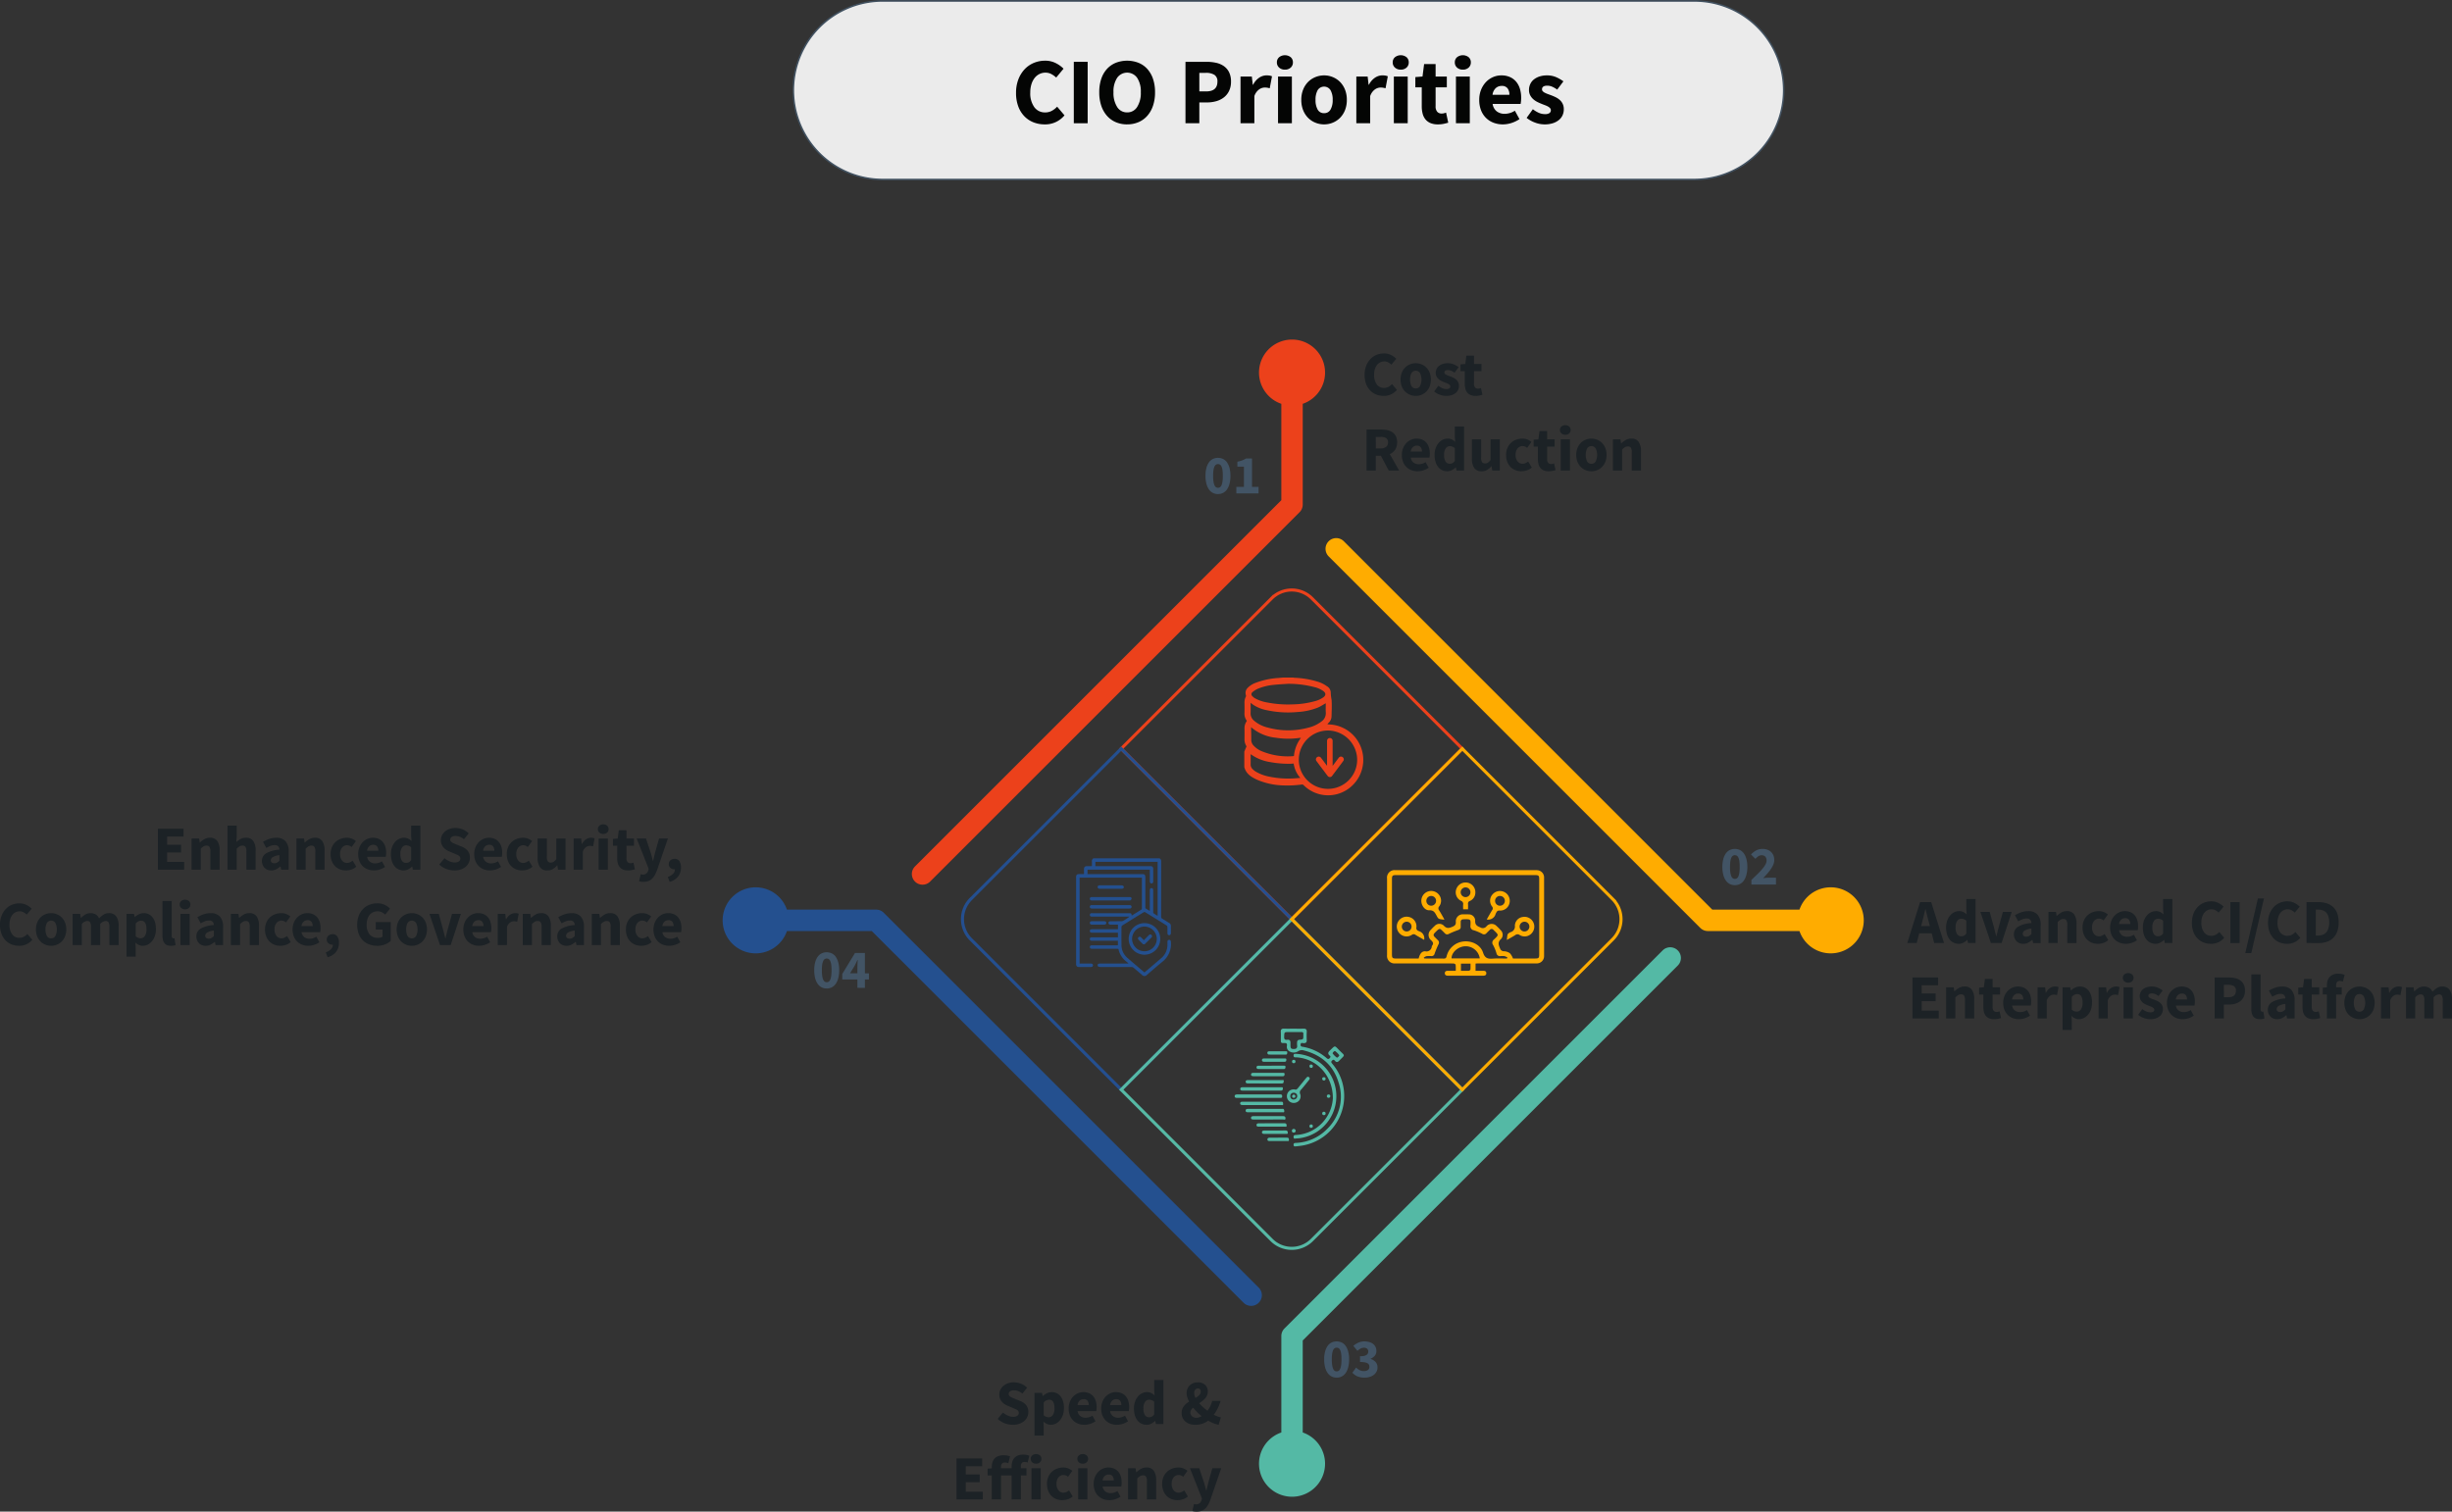 <svg id="Application_Modernization" data-name="Application Modernization" xmlns="http://www.w3.org/2000/svg" xmlns:xlink="http://www.w3.org/1999/xlink" width="796.166" height="490.947" viewBox="0 0 796.166 490.947">
  <rect x="0" y="0" width="796.166" height="490.947" fill="#333333" stroke="none"/>
  <defs>
    <clipPath id="clip-path">
      <rect id="Rectangle_11713" data-name="Rectangle 11713" width="796.166" height="490.947" fill="none"/>
    </clipPath>
    <clipPath id="clip-path-3">
      <rect id="Rectangle_11709" data-name="Rectangle 11709" width="322.212" height="58.609" fill="none"/>
    </clipPath>
  </defs>
  <g id="Group_37048" data-name="Group 37048" clip-path="url(#clip-path)">
    <g id="Group_37047" data-name="Group 37047">
      <g id="Group_37046" data-name="Group 37046" clip-path="url(#clip-path)">
        <path id="Path_29889" data-name="Path 29889" d="M285.524,201.826l48.847-48.847a9.254,9.254,0,0,1,13.05,0l48.85,48.847L340.9,257.2Z" transform="translate(78.533 41.336)" fill="none" stroke="#ec411b" stroke-miterlimit="10" stroke-width="1"/>
        <path id="Path_29890" data-name="Path 29890" d="M247.795,239.555l48.847-48.847,55.373,55.373-55.373,55.372-48.847-48.847A9.254,9.254,0,0,1,247.795,239.555Z" transform="translate(67.415 52.454)" fill="none" stroke="#244f90" stroke-miterlimit="10" stroke-width="1"/>
        <path id="Path_29891" data-name="Path 29891" d="M285.524,289.508,340.9,234.136l55.374,55.372-48.85,48.848a9.256,9.256,0,0,1-13.05,0Z" transform="translate(78.533 64.399)" fill="none" stroke="#56b9a5" stroke-miterlimit="10" stroke-width="1"/>
        <path id="Path_29892" data-name="Path 29892" d="M328.952,246.081l55.374-55.374,48.846,48.848a9.252,9.252,0,0,1,0,13.05l-48.846,48.847Z" transform="translate(90.478 52.454)" fill="none" stroke="#ffab00" stroke-miterlimit="10" stroke-width="1"/>
        <path id="Path_29893" data-name="Path 29893" d="M238.12,262.558a3.475,3.475,0,0,1-4.914-4.914l118.98-118.98v-31.3a10.724,10.724,0,1,1,6.95,0V140.1a3.465,3.465,0,0,1-1.018,2.457Z" transform="translate(63.863 23.79)" fill="#ec411b"/>
        <path id="Path_29894" data-name="Path 29894" d="M338.551,142.978a3.475,3.475,0,0,1,4.914-4.914L463.142,257.742h28.309a10.726,10.726,0,1,1,0,6.952H461.7a3.469,3.469,0,0,1-2.456-1.019Z" transform="translate(92.838 37.694)" fill="#ffac00"/>
        <path id="Path_29895" data-name="Path 29895" d="M451.675,242.313a3.475,3.475,0,1,1,4.915,4.914L334.814,369v29.879a10.724,10.724,0,1,1-6.95,0V367.563a3.458,3.458,0,0,1,1.017-2.457Z" transform="translate(88.185 66.368)" fill="#54b9a5"/>
        <path id="Path_29896" data-name="Path 29896" d="M194.755,226.021A10.729,10.729,0,0,1,204.9,233.27h28.984a3.464,3.464,0,0,1,2.457,1.019L358.09,356.034a3.474,3.474,0,0,1-4.914,4.913L232.45,240.221H204.9a10.725,10.725,0,1,1-10.148-14.2" transform="translate(50.618 62.167)" fill="#24508f" fill-rule="evenodd"/>
        <g id="Group_37045" data-name="Group 37045" transform="translate(257.449)" opacity="0.9">
          <g id="Group_37044" data-name="Group 37044">
            <g id="Group_37043" data-name="Group 37043" clip-path="url(#clip-path-3)">
              <path id="Path_29897" data-name="Path 29897" d="M494.752,58.221H231.15a28.986,28.986,0,1,1,0-57.971h263.6a28.986,28.986,0,0,1,0,57.971" transform="translate(-201.844 0.069)" fill="#fff"/>
              <path id="Path_29898" data-name="Path 29898" d="M494.752,58.221H231.15a28.986,28.986,0,1,1,0-57.971h263.6a28.986,28.986,0,0,1,0,57.971Z" transform="translate(-201.844 0.069)" fill="none" stroke="#425465" stroke-miterlimit="10" stroke-width="0.5"/>
            </g>
          </g>
        </g>
        <path id="Path_29899" data-name="Path 29899" d="M268.012,36.145a9.746,9.746,0,0,1-3.58-.658,8.412,8.412,0,0,1-2.953-1.943,9.138,9.138,0,0,1-2-3.2,12.287,12.287,0,0,1-.734-4.422,12,12,0,0,1,.765-4.422,10.009,10.009,0,0,1,2.05-3.29,8.64,8.64,0,0,1,3-2.05,9.412,9.412,0,0,1,3.611-.7,7.5,7.5,0,0,1,3.458.78,9.537,9.537,0,0,1,2.54,1.821l-2.387,2.877a7.637,7.637,0,0,0-1.607-1.148,4.038,4.038,0,0,0-1.913-.444,4.279,4.279,0,0,0-1.913.444,4.541,4.541,0,0,0-1.561,1.27,6.288,6.288,0,0,0-1.04,2.02,8.805,8.805,0,0,0-.383,2.693,7.664,7.664,0,0,0,1.316,4.789,4.225,4.225,0,0,0,3.519,1.7,4.428,4.428,0,0,0,2.188-.536,6.766,6.766,0,0,0,1.7-1.331l2.387,2.815a8.1,8.1,0,0,1-6.457,2.938" transform="translate(71.166 4.252)" fill="#040504"/>
        <rect id="Rectangle_11710" data-name="Rectangle 11710" width="4.498" height="19.952" transform="translate(348.665 20.078)" fill="#040504"/>
        <path id="Path_29900" data-name="Path 29900" d="M288.989,36.145a9.239,9.239,0,0,1-3.687-.719,8.018,8.018,0,0,1-2.861-2.066,9.488,9.488,0,0,1-1.851-3.274,13.512,13.512,0,0,1-.658-4.376,13.373,13.373,0,0,1,.658-4.361,9.02,9.02,0,0,1,1.851-3.213,7.949,7.949,0,0,1,2.861-1.989,10.218,10.218,0,0,1,7.375,0,7.862,7.862,0,0,1,2.861,2,9.18,9.18,0,0,1,1.851,3.228,13.268,13.268,0,0,1,.658,4.33,13.51,13.51,0,0,1-.658,4.376,9.487,9.487,0,0,1-1.851,3.274,8.017,8.017,0,0,1-2.861,2.066,9.239,9.239,0,0,1-3.687.719m0-3.886a3.726,3.726,0,0,0,3.244-1.76,8.424,8.424,0,0,0,1.193-4.789,7.987,7.987,0,0,0-1.193-4.682,3.967,3.967,0,0,0-6.487,0,7.987,7.987,0,0,0-1.193,4.682,8.424,8.424,0,0,0,1.193,4.789,3.726,3.726,0,0,0,3.244,1.76" transform="translate(76.995 4.252)" fill="#040504"/>
        <path id="Path_29901" data-name="Path 29901" d="M301.891,35.7V15.747h6.855a14.158,14.158,0,0,1,3.091.321,6.976,6.976,0,0,1,2.509,1.071,5.3,5.3,0,0,1,1.7,1.989,6.692,6.692,0,0,1,.627,3.045,6.836,6.836,0,0,1-.627,3.03,5.874,5.874,0,0,1-1.7,2.111,7.23,7.23,0,0,1-2.479,1.224,10.981,10.981,0,0,1-3,.4h-2.479V35.7Zm4.5-10.343h2.2q3.672,0,3.672-3.183a2.435,2.435,0,0,0-.979-2.2,5.134,5.134,0,0,0-2.815-.643h-2.081Z" transform="translate(83.035 4.331)" fill="#040504"/>
        <path id="Path_29902" data-name="Path 29902" d="M315.907,34.748V19.57h3.672l.306,2.662h.122a5.862,5.862,0,0,1,1.989-2.3,4.326,4.326,0,0,1,2.326-.734,5.976,5.976,0,0,1,1.056.077,3.227,3.227,0,0,1,.75.23l-.734,3.886a7.255,7.255,0,0,0-.8-.184,5.272,5.272,0,0,0-.857-.061,3.282,3.282,0,0,0-1.79.612,4.422,4.422,0,0,0-1.545,2.173v8.813Z" transform="translate(86.89 5.282)" fill="#040504"/>
        <path id="Path_29903" data-name="Path 29903" d="M327.771,18.749a2.687,2.687,0,0,1-1.865-.658,2.172,2.172,0,0,1-.736-1.7,2.126,2.126,0,0,1,.736-1.683,3.055,3.055,0,0,1,3.749,0,2.153,2.153,0,0,1,.718,1.683,2.2,2.2,0,0,1-.718,1.7,2.683,2.683,0,0,1-1.883.658m-2.234,2.234h4.5V36.161h-4.5Z" transform="translate(89.438 3.869)" fill="#040504"/>
        <path id="Path_29904" data-name="Path 29904" d="M338.791,35.116a7.474,7.474,0,0,1-2.785-.536,7.065,7.065,0,0,1-2.372-1.545A7.4,7.4,0,0,1,332,30.541a8.8,8.8,0,0,1-.613-3.381A8.8,8.8,0,0,1,332,23.778a7.4,7.4,0,0,1,1.636-2.494,7.065,7.065,0,0,1,2.372-1.545,7.474,7.474,0,0,1,2.785-.536,7.359,7.359,0,0,1,2.771.536,7.13,7.13,0,0,1,2.356,1.545,7.437,7.437,0,0,1,1.637,2.494,8.829,8.829,0,0,1,.611,3.381,8.829,8.829,0,0,1-.611,3.381,7.437,7.437,0,0,1-1.637,2.494,7.13,7.13,0,0,1-2.356,1.545,7.359,7.359,0,0,1-2.771.536m0-3.642a2.284,2.284,0,0,0,2.082-1.163,6.077,6.077,0,0,0,.7-3.152,6.077,6.077,0,0,0-.7-3.152,2.458,2.458,0,0,0-4.178,0,6.175,6.175,0,0,0-.688,3.152,6.175,6.175,0,0,0,.688,3.152,2.277,2.277,0,0,0,2.1,1.163" transform="translate(91.147 5.282)" fill="#040504"/>
        <path id="Path_29905" data-name="Path 29905" d="M345.4,34.748V19.57h3.672l.306,2.662h.122a5.872,5.872,0,0,1,1.989-2.3,4.326,4.326,0,0,1,2.327-.734,5.959,5.959,0,0,1,1.054.077,3.236,3.236,0,0,1,.751.23l-.736,3.886a7.258,7.258,0,0,0-.8-.184,5.267,5.267,0,0,0-.856-.061,3.286,3.286,0,0,0-1.791.612,4.43,4.43,0,0,0-1.545,2.173v8.813Z" transform="translate(95.002 5.282)" fill="#040504"/>
        <path id="Path_29906" data-name="Path 29906" d="M357.267,18.749a2.69,2.69,0,0,1-1.867-.658,2.175,2.175,0,0,1-.734-1.7,2.129,2.129,0,0,1,.734-1.683,3.055,3.055,0,0,1,3.749,0,2.154,2.154,0,0,1,.719,1.683,2.2,2.2,0,0,1-.719,1.7,2.679,2.679,0,0,1-1.882.658m-2.234,2.234h4.5V36.161h-4.5Z" transform="translate(97.551 3.869)" fill="#040504"/>
        <path id="Path_29907" data-name="Path 29907" d="M367.74,35.908a6.068,6.068,0,0,1-2.4-.428,4.212,4.212,0,0,1-1.621-1.193,4.838,4.838,0,0,1-.918-1.851,9.284,9.284,0,0,1-.291-2.4V23.881h-2.081V20.546l2.326-.184.52-4.039h3.733v4.039h3.64v3.519h-3.64v6.09a2.635,2.635,0,0,0,.536,1.851,1.863,1.863,0,0,0,1.423.566,3.214,3.214,0,0,0,.75-.092,5,5,0,0,0,.689-.214l.7,3.274q-.614.184-1.438.367a8.964,8.964,0,0,1-1.928.184" transform="translate(99.135 4.49)" fill="#040504"/>
        <path id="Path_29908" data-name="Path 29908" d="M373.082,18.749a2.692,2.692,0,0,1-1.867-.658,2.175,2.175,0,0,1-.734-1.7,2.129,2.129,0,0,1,.734-1.683,3.056,3.056,0,0,1,3.75,0,2.153,2.153,0,0,1,.718,1.683,2.2,2.2,0,0,1-.718,1.7,2.682,2.682,0,0,1-1.883.658m-2.234,2.234h4.5V36.161h-4.5Z" transform="translate(101.9 3.869)" fill="#040504"/>
        <path id="Path_29909" data-name="Path 29909" d="M384.379,35.116a8.439,8.439,0,0,1-3.029-.536,6.975,6.975,0,0,1-2.449-1.561,7.136,7.136,0,0,1-1.622-2.494,9.12,9.12,0,0,1-.581-3.366,8.611,8.611,0,0,1,.613-3.32,7.832,7.832,0,0,1,1.605-2.509,6.988,6.988,0,0,1,2.281-1.576,6.682,6.682,0,0,1,2.661-.551,6.77,6.77,0,0,1,2.831.551,5.591,5.591,0,0,1,2.02,1.53,6.487,6.487,0,0,1,1.209,2.31,10.06,10.06,0,0,1,.4,2.892,10.547,10.547,0,0,1-.061,1.163q-.061.551-.122.826h-9.089a3.716,3.716,0,0,0,1.362,2.433,4.232,4.232,0,0,0,2.586.78,6.247,6.247,0,0,0,3.274-1.01l1.5,2.724a9.968,9.968,0,0,1-2.586,1.255,9.084,9.084,0,0,1-2.8.459m-3.367-9.609h5.478a3.444,3.444,0,0,0-.581-2.081,2.264,2.264,0,0,0-1.958-.8,2.784,2.784,0,0,0-1.882.7,3.537,3.537,0,0,0-1.056,2.173" transform="translate(103.61 5.282)" fill="#040504"/>
        <path id="Path_29910" data-name="Path 29910" d="M394.583,35.116a8.855,8.855,0,0,1-3.075-.581,9.507,9.507,0,0,1-2.74-1.53l2.02-2.815a9.163,9.163,0,0,0,1.99,1.193,4.939,4.939,0,0,0,1.928.4,2.517,2.517,0,0,0,1.469-.337,1.11,1.11,0,0,0,.458-.949.96.96,0,0,0-.26-.658,2.626,2.626,0,0,0-.7-.536,7,7,0,0,0-.995-.444c-.367-.133-.746-.281-1.132-.444a14.082,14.082,0,0,1-1.408-.643,5.953,5.953,0,0,1-1.285-.9,4.427,4.427,0,0,1-.949-1.255,3.618,3.618,0,0,1-.367-1.668,4.493,4.493,0,0,1,.413-1.928,4.125,4.125,0,0,1,1.178-1.5,5.8,5.8,0,0,1,1.836-.964,7.618,7.618,0,0,1,2.387-.352,7.346,7.346,0,0,1,3.06.6,12.276,12.276,0,0,1,2.3,1.331l-2.02,2.693a7.961,7.961,0,0,0-1.623-.949,4.056,4.056,0,0,0-1.591-.337q-1.712,0-1.712,1.193a.882.882,0,0,0,.245.627,2.431,2.431,0,0,0,.658.474,8.291,8.291,0,0,0,.949.413l1.117.413q.733.275,1.452.627a6.028,6.028,0,0,1,1.317.872,3.97,3.97,0,0,1,.963,1.27,4.015,4.015,0,0,1,.368,1.79,4.659,4.659,0,0,1-.4,1.928,4.248,4.248,0,0,1-1.195,1.545,5.947,5.947,0,0,1-1.958,1.04,8.608,8.608,0,0,1-2.692.383" transform="translate(106.93 5.282)" fill="#040504"/>
        <path id="Path_29911" data-name="Path 29911" d="M353.691,103.817a6.5,6.5,0,0,1-2.387-.439,5.591,5.591,0,0,1-1.969-1.3A6.082,6.082,0,0,1,348,99.951,8.158,8.158,0,0,1,347.508,97a7.988,7.988,0,0,1,.511-2.948,6.672,6.672,0,0,1,1.367-2.193,5.76,5.76,0,0,1,2-1.367,6.289,6.289,0,0,1,2.409-.469,5,5,0,0,1,2.305.52,6.384,6.384,0,0,1,1.693,1.214L356.2,93.678a5.144,5.144,0,0,0-1.071-.765,2.691,2.691,0,0,0-1.275-.3,2.841,2.841,0,0,0-1.275.3,3.025,3.025,0,0,0-1.04.847,4.167,4.167,0,0,0-.694,1.346,5.847,5.847,0,0,0-.256,1.8,5.1,5.1,0,0,0,.879,3.193,2.816,2.816,0,0,0,2.346,1.132,2.953,2.953,0,0,0,1.459-.357,4.5,4.5,0,0,0,1.132-.887L358,101.858a5.4,5.4,0,0,1-4.3,1.958" transform="translate(95.582 24.762)" fill="#1c2226"/>
        <path id="Path_29912" data-name="Path 29912" d="M361.6,103.131a4.972,4.972,0,0,1-1.856-.357,4.7,4.7,0,0,1-1.581-1.03,4.93,4.93,0,0,1-1.091-1.663,6.432,6.432,0,0,1,0-4.509,4.917,4.917,0,0,1,1.091-1.663,4.7,4.7,0,0,1,1.581-1.03,4.971,4.971,0,0,1,1.856-.357,4.9,4.9,0,0,1,1.846.357,4.751,4.751,0,0,1,1.571,1.03,4.956,4.956,0,0,1,1.091,1.663,6.431,6.431,0,0,1,0,4.509,4.968,4.968,0,0,1-1.091,1.663,4.751,4.751,0,0,1-1.571,1.03,4.9,4.9,0,0,1-1.846.357m0-2.428a1.522,1.522,0,0,0,1.387-.775,4.939,4.939,0,0,0,0-4.2,1.638,1.638,0,0,0-2.785,0,5.039,5.039,0,0,0,0,4.2,1.516,1.516,0,0,0,1.4.775" transform="translate(98.099 25.448)" fill="#1c2226"/>
        <path id="Path_29913" data-name="Path 29913" d="M369.1,103.13a5.912,5.912,0,0,1-2.049-.388,6.283,6.283,0,0,1-1.827-1.02l1.348-1.877a6.008,6.008,0,0,0,1.326.8,3.281,3.281,0,0,0,1.284.265,1.671,1.671,0,0,0,.979-.224.738.738,0,0,0,.306-.632.65.65,0,0,0-.172-.439,1.777,1.777,0,0,0-.47-.357,4.644,4.644,0,0,0-.663-.3q-.367-.132-.755-.3a9.548,9.548,0,0,1-.937-.428,3.951,3.951,0,0,1-.858-.6,2.963,2.963,0,0,1-.631-.836,2.393,2.393,0,0,1-.246-1.112,3.024,3.024,0,0,1,.275-1.285,2.783,2.783,0,0,1,.785-1,3.886,3.886,0,0,1,1.224-.643,5.1,5.1,0,0,1,1.591-.235,4.894,4.894,0,0,1,2.04.4,8.171,8.171,0,0,1,1.53.887l-1.345,1.8a5.415,5.415,0,0,0-1.082-.632,2.711,2.711,0,0,0-1.061-.224q-1.142,0-1.142.8a.583.583,0,0,0,.163.418,1.588,1.588,0,0,0,.439.316,5.679,5.679,0,0,0,.632.275c.238.089.487.18.745.275.326.122.65.263.969.418a4.034,4.034,0,0,1,.877.581,2.661,2.661,0,0,1,.643.847,2.693,2.693,0,0,1,.246,1.193,3.136,3.136,0,0,1-.265,1.285,2.828,2.828,0,0,1-.8,1.03,3.981,3.981,0,0,1-1.307.694,5.723,5.723,0,0,1-1.8.255" transform="translate(100.453 25.448)" fill="#1c2226"/>
        <path id="Path_29914" data-name="Path 29914" d="M376.8,103.658a4.059,4.059,0,0,1-1.6-.286,2.777,2.777,0,0,1-1.079-.8,3.217,3.217,0,0,1-.613-1.234,6.2,6.2,0,0,1-.194-1.6v-4.1h-1.386V93.417l1.55-.122.346-2.693h2.489v2.693h2.429v2.346h-2.429V99.7a1.752,1.752,0,0,0,.358,1.234,1.234,1.234,0,0,0,.947.377,2.124,2.124,0,0,0,.5-.061,3.355,3.355,0,0,0,.462-.143l.468,2.183q-.407.122-.958.245a5.993,5.993,0,0,1-1.285.122" transform="translate(102.298 24.92)" fill="#1c2226"/>
        <path id="Path_29915" data-name="Path 29915" d="M348,122.72v-13.3h4.8a9.239,9.239,0,0,1,1.989.2,4.558,4.558,0,0,1,1.622.683,3.4,3.4,0,0,1,1.1,1.275,4.313,4.313,0,0,1,.408,1.979,4.222,4.222,0,0,1-.643,2.417,3.924,3.924,0,0,1-1.725,1.418l3.021,5.325h-3.366l-2.55-4.794H351v4.794Zm3-7.181h1.55a2.831,2.831,0,0,0,1.806-.5,1.785,1.785,0,0,0,.622-1.479,1.482,1.482,0,0,0-.622-1.367,3.439,3.439,0,0,0-1.806-.388H351Z" transform="translate(95.718 30.096)" fill="#1c2226"/>
        <path id="Path_29916" data-name="Path 29916" d="M362.117,122.331a5.622,5.622,0,0,1-2.02-.357,4.642,4.642,0,0,1-1.632-1.04,4.753,4.753,0,0,1-1.081-1.663,6.082,6.082,0,0,1-.388-2.244,5.767,5.767,0,0,1,.408-2.213,5.245,5.245,0,0,1,1.071-1.673A4.658,4.658,0,0,1,360,112.09a4.451,4.451,0,0,1,1.774-.367,4.509,4.509,0,0,1,1.887.367A3.728,3.728,0,0,1,365,113.11a4.3,4.3,0,0,1,.806,1.54,6.691,6.691,0,0,1,.265,1.928,6.822,6.822,0,0,1-.041.775c-.027.245-.055.428-.08.551h-6.059a2.469,2.469,0,0,0,.908,1.622,2.817,2.817,0,0,0,1.723.52,4.162,4.162,0,0,0,2.183-.673l1,1.816a6.623,6.623,0,0,1-1.723.836,6.066,6.066,0,0,1-1.868.306m-2.244-6.406h3.652a2.3,2.3,0,0,0-.386-1.387,1.514,1.514,0,0,0-1.307-.53,1.86,1.86,0,0,0-1.255.469,2.366,2.366,0,0,0-.7,1.448" transform="translate(98.191 30.729)" fill="#1c2226"/>
        <path id="Path_29917" data-name="Path 29917" d="M369.474,123.181a3.884,3.884,0,0,1-1.7-.367,3.66,3.66,0,0,1-1.306-1.051,4.933,4.933,0,0,1-.836-1.663,7.672,7.672,0,0,1-.3-2.224,6.452,6.452,0,0,1,.357-2.224,5.335,5.335,0,0,1,.938-1.663,4.063,4.063,0,0,1,1.346-1.051,3.566,3.566,0,0,1,1.559-.367,3.056,3.056,0,0,1,1.409.286,5.047,5.047,0,0,1,1.081.775l-.122-1.55v-3.448h3v14.3h-2.447l-.205-1h-.08a4.692,4.692,0,0,1-1.246.887,3.2,3.2,0,0,1-1.447.357m.775-2.448a1.906,1.906,0,0,0,.886-.2,2.254,2.254,0,0,0,.766-.714v-4.141a2.406,2.406,0,0,0-.836-.51,2.664,2.664,0,0,0-.838-.143,1.6,1.6,0,0,0-1.264.683,3.379,3.379,0,0,0-.551,2.132,3.942,3.942,0,0,0,.479,2.2,1.552,1.552,0,0,0,1.357.694" transform="translate(100.484 29.88)" fill="#1c2226"/>
        <path id="Path_29918" data-name="Path 29918" d="M377.978,122.278a2.7,2.7,0,0,1-2.4-1.081,5.221,5.221,0,0,1-.745-3v-6.283h3v5.9a2.677,2.677,0,0,0,.3,1.511,1.122,1.122,0,0,0,.96.407,1.658,1.658,0,0,0,.959-.264,3.825,3.825,0,0,0,.835-.857v-6.693h3v10.119h-2.448l-.226-1.408h-.061a5.46,5.46,0,0,1-1.4,1.214,3.46,3.46,0,0,1-1.785.439" transform="translate(103.098 30.782)" fill="#1c2226"/>
        <path id="Path_29919" data-name="Path 29919" d="M388.538,122.33a5.324,5.324,0,0,1-1.969-.357,4.546,4.546,0,0,1-1.581-1.03,4.78,4.78,0,0,1-1.061-1.663,6.16,6.16,0,0,1-.388-2.253,5.624,5.624,0,0,1,.428-2.254,4.92,4.92,0,0,1,1.153-1.664,4.986,4.986,0,0,1,1.684-1.029,5.636,5.636,0,0,1,2-.357,4.24,4.24,0,0,1,1.663.3,5.291,5.291,0,0,1,1.3.775l-1.408,1.938a2.186,2.186,0,0,0-1.366-.592,2.118,2.118,0,0,0-1.735.775,3.231,3.231,0,0,0-.632,2.1,3.186,3.186,0,0,0,.643,2.1,2.016,2.016,0,0,0,1.622.775,2.229,2.229,0,0,0,.95-.214,4.945,4.945,0,0,0,.866-.519l1.183,1.958a4.628,4.628,0,0,1-1.632.928,5.74,5.74,0,0,1-1.714.274" transform="translate(105.492 30.729)" fill="#1c2226"/>
        <path id="Path_29920" data-name="Path 29920" d="M395.425,122.858a4.05,4.05,0,0,1-1.6-.286,2.787,2.787,0,0,1-1.081-.8,3.256,3.256,0,0,1-.612-1.233,6.15,6.15,0,0,1-.194-1.6v-4.1h-1.387v-2.224l1.55-.122.347-2.693h2.489v2.693h2.429v2.346h-2.429V118.9a1.752,1.752,0,0,0,.357,1.233,1.241,1.241,0,0,0,.949.377,2.21,2.21,0,0,0,.5-.06,3.309,3.309,0,0,0,.459-.144l.469,2.183c-.272.082-.592.164-.959.246a6.064,6.064,0,0,1-1.285.121" transform="translate(107.42 30.201)" fill="#1c2226"/>
        <path id="Path_29921" data-name="Path 29921" d="M398.987,111.42a1.794,1.794,0,0,1-1.246-.44,1.448,1.448,0,0,1-.49-1.131,1.417,1.417,0,0,1,.49-1.122,2.036,2.036,0,0,1,2.5,0,1.429,1.429,0,0,1,.479,1.122,1.461,1.461,0,0,1-.479,1.131,1.779,1.779,0,0,1-1.253.44M397.5,112.91h3v10.119h-3Z" transform="translate(109.264 29.788)" fill="#1c2226"/>
        <path id="Path_29922" data-name="Path 29922" d="M406.334,122.331a4.967,4.967,0,0,1-1.857-.357,4.7,4.7,0,0,1-1.581-1.03,4.951,4.951,0,0,1-1.093-1.663,6.45,6.45,0,0,1,0-4.509,4.939,4.939,0,0,1,1.093-1.663,4.7,4.7,0,0,1,1.581-1.03,4.967,4.967,0,0,1,1.857-.357,4.889,4.889,0,0,1,1.845.357,4.757,4.757,0,0,1,1.572,1.03,4.933,4.933,0,0,1,1.09,1.663,6.431,6.431,0,0,1,0,4.509,4.946,4.946,0,0,1-1.09,1.663,4.757,4.757,0,0,1-1.572,1.03,4.889,4.889,0,0,1-1.845.357m0-2.428a1.525,1.525,0,0,0,1.387-.775,4.952,4.952,0,0,0,0-4.2,1.639,1.639,0,0,0-2.786,0,5.052,5.052,0,0,0,0,4.2,1.52,1.52,0,0,0,1.4.775" transform="translate(110.404 30.729)" fill="#1c2226"/>
        <path id="Path_29923" data-name="Path 29923" d="M410.741,122.087V111.968h2.448l.2,1.285h.082a8.115,8.115,0,0,1,1.428-1.071,3.5,3.5,0,0,1,1.814-.459,2.7,2.7,0,0,1,2.4,1.081,5.224,5.224,0,0,1,.745,3v6.283h-3v-5.9a2.718,2.718,0,0,0-.3-1.51,1.091,1.091,0,0,0-.949-.408,1.811,1.811,0,0,0-.978.255,5.711,5.711,0,0,0-.9.724v6.834Z" transform="translate(112.974 30.729)" fill="#1c2226"/>
        <path id="Path_29924" data-name="Path 29924" d="M485.7,243.086l4.16-13.3h3.611l4.162,13.3h-3.183l-.816-3.161h-4.06l-.815,3.161Zm4.813-6.731-.326,1.224h2.837l-.306-1.224q-.289-1-.551-2.12t-.53-2.162h-.083q-.245,1.058-.5,2.173t-.541,2.11" transform="translate(133.591 63.202)" fill="#1c2226"/>
        <path id="Path_29925" data-name="Path 29925" d="M499.729,243.548a3.877,3.877,0,0,1-1.7-.367,3.7,3.7,0,0,1-1.307-1.051,4.992,4.992,0,0,1-.836-1.663,7.724,7.724,0,0,1-.294-2.224,6.418,6.418,0,0,1,.357-2.224,5.311,5.311,0,0,1,.938-1.663,4.043,4.043,0,0,1,1.345-1.051,3.553,3.553,0,0,1,1.561-.367,3.047,3.047,0,0,1,1.408.286,5.022,5.022,0,0,1,1.083.775l-.124-1.55V229h3v14.3h-2.447l-.205-1h-.08a4.717,4.717,0,0,1-1.246.889,3.217,3.217,0,0,1-1.447.357m.775-2.448a1.921,1.921,0,0,0,.886-.2,2.233,2.233,0,0,0,.765-.715v-4.14a2.382,2.382,0,0,0-.835-.51,2.665,2.665,0,0,0-.838-.143,1.594,1.594,0,0,0-1.264.683,3.368,3.368,0,0,0-.551,2.132,3.942,3.942,0,0,0,.479,2.2,1.553,1.553,0,0,0,1.357.694" transform="translate(136.311 62.987)" fill="#1c2226"/>
        <path id="Path_29926" data-name="Path 29926" d="M507.73,242.4l-3.407-10.119h3.021l1.306,4.775c.135.5.269,1.015.4,1.54s.261,1.049.4,1.58h.08q.185-.8.379-1.58c.13-.525.261-1.038.4-1.54l1.326-4.775H514.5L511.2,242.4Z" transform="translate(138.714 63.889)" fill="#1c2226"/>
        <path id="Path_29927" data-name="Path 29927" d="M515.87,242.7a3.213,3.213,0,0,1-1.255-.235,2.678,2.678,0,0,1-.949-.653,3.041,3.041,0,0,1-.6-.969,3.289,3.289,0,0,1-.214-1.2,2.835,2.835,0,0,1,1.346-2.489,9.943,9.943,0,0,1,4.345-1.2,1.708,1.708,0,0,0-.4-1.071,1.538,1.538,0,0,0-1.193-.4,3.61,3.61,0,0,0-1.3.245,9.4,9.4,0,0,0-1.377.673l-1.081-1.979a10.559,10.559,0,0,1,2.05-.959,6.962,6.962,0,0,1,2.275-.367,3.877,3.877,0,0,1,2.99,1.112,4.969,4.969,0,0,1,1.028,3.458v5.794h-2.447l-.2-1.04h-.08a6.509,6.509,0,0,1-1.367.928,3.486,3.486,0,0,1-1.572.357m1.02-2.326a1.653,1.653,0,0,0,.877-.224,4.219,4.219,0,0,0,.775-.632v-1.774a5.428,5.428,0,0,0-2.2.652,1.23,1.23,0,0,0-.611,1.02.843.843,0,0,0,.315.724,1.4,1.4,0,0,0,.847.235" transform="translate(141.059 63.836)" fill="#1c2226"/>
        <path id="Path_29928" data-name="Path 29928" d="M521.651,242.454V232.335H524.1l.2,1.285h.083a8.115,8.115,0,0,1,1.427-1.071,3.5,3.5,0,0,1,1.814-.459,2.7,2.7,0,0,1,2.4,1.083,5.226,5.226,0,0,1,.745,3v6.283h-3v-5.9a2.73,2.73,0,0,0-.3-1.51,1.094,1.094,0,0,0-.949-.408,1.808,1.808,0,0,0-.978.255,5.6,5.6,0,0,0-.9.725v6.833Z" transform="translate(143.48 63.836)" fill="#1c2226"/>
        <path id="Path_29929" data-name="Path 29929" d="M535.336,242.7a5.337,5.337,0,0,1-1.967-.357,4.559,4.559,0,0,1-1.581-1.03,4.748,4.748,0,0,1-1.061-1.664,6.123,6.123,0,0,1-.389-2.253,5.627,5.627,0,0,1,.428-2.254,4.9,4.9,0,0,1,1.153-1.663,5,5,0,0,1,1.684-1.03,5.668,5.668,0,0,1,2-.357,4.233,4.233,0,0,1,1.661.306,5.215,5.215,0,0,1,1.3.775l-1.408,1.938a2.179,2.179,0,0,0-1.366-.592,2.117,2.117,0,0,0-1.735.774,3.238,3.238,0,0,0-.632,2.1,3.192,3.192,0,0,0,.643,2.1,2.016,2.016,0,0,0,1.622.775,2.229,2.229,0,0,0,.95-.214,5.029,5.029,0,0,0,.866-.52l1.185,1.958a4.606,4.606,0,0,1-1.633.928,5.7,5.7,0,0,1-1.714.275" transform="translate(145.869 63.836)" fill="#1c2226"/>
        <path id="Path_29930" data-name="Path 29930" d="M542.485,242.7a5.612,5.612,0,0,1-2.02-.357,4.634,4.634,0,0,1-1.632-1.039,4.762,4.762,0,0,1-1.083-1.664,6.083,6.083,0,0,1-.386-2.244,5.771,5.771,0,0,1,.407-2.213,5.281,5.281,0,0,1,1.071-1.673,4.679,4.679,0,0,1,1.521-1.051,4.456,4.456,0,0,1,1.774-.367,4.509,4.509,0,0,1,1.887.367,3.743,3.743,0,0,1,1.346,1.02,4.292,4.292,0,0,1,.806,1.54,6.7,6.7,0,0,1,.265,1.929,7.118,7.118,0,0,1-.039.774c-.027.245-.055.428-.082.552h-6.059a2.466,2.466,0,0,0,.908,1.621,2.809,2.809,0,0,0,1.724.52,4.15,4.15,0,0,0,2.182-.673l1,1.816a6.652,6.652,0,0,1-1.724.836,6.063,6.063,0,0,1-1.867.306m-2.244-6.406h3.65a2.3,2.3,0,0,0-.386-1.387,1.512,1.512,0,0,0-1.307-.53,1.859,1.859,0,0,0-1.255.469,2.358,2.358,0,0,0-.7,1.448" transform="translate(147.801 63.836)" fill="#1c2226"/>
        <path id="Path_29931" data-name="Path 29931" d="M549.841,243.548a3.876,3.876,0,0,1-1.7-.367,3.681,3.681,0,0,1-1.307-1.051,4.992,4.992,0,0,1-.836-1.663,7.678,7.678,0,0,1-.295-2.224,6.447,6.447,0,0,1,.356-2.224,5.333,5.333,0,0,1,.938-1.663,4.059,4.059,0,0,1,1.346-1.051,3.548,3.548,0,0,1,1.559-.367,3.052,3.052,0,0,1,1.409.286,5.052,5.052,0,0,1,1.083.775l-.124-1.55V229h3v14.3H552.82l-.205-1h-.082a4.7,4.7,0,0,1-1.246.889,3.215,3.215,0,0,1-1.446.357m.774-2.448a1.918,1.918,0,0,0,.886-.2,2.235,2.235,0,0,0,.766-.715v-4.14a2.394,2.394,0,0,0-.835-.51,2.676,2.676,0,0,0-.838-.143,1.6,1.6,0,0,0-1.265.683,3.377,3.377,0,0,0-.549,2.132,3.955,3.955,0,0,0,.478,2.2,1.555,1.555,0,0,0,1.357.694" transform="translate(150.094 62.987)" fill="#1c2226"/>
        <path id="Path_29932" data-name="Path 29932" d="M564.362,243.385a6.511,6.511,0,0,1-2.388-.439,5.585,5.585,0,0,1-1.967-1.3,6.1,6.1,0,0,1-1.338-2.132,8.192,8.192,0,0,1-.49-2.948,7.987,7.987,0,0,1,.511-2.948,6.689,6.689,0,0,1,1.365-2.193,5.748,5.748,0,0,1,2-1.367,6.289,6.289,0,0,1,2.409-.469,5,5,0,0,1,2.305.52,6.379,6.379,0,0,1,1.692,1.214l-1.591,1.918a5.084,5.084,0,0,0-1.071-.765,2.684,2.684,0,0,0-1.275-.3,2.844,2.844,0,0,0-1.275.3,3.031,3.031,0,0,0-1.039.847,4.129,4.129,0,0,0-.694,1.346,5.846,5.846,0,0,0-.256,1.8,5.108,5.108,0,0,0,.879,3.193,2.816,2.816,0,0,0,2.346,1.132,2.944,2.944,0,0,0,1.459-.358,4.461,4.461,0,0,0,1.131-.886l1.591,1.877a5.4,5.4,0,0,1-4.3,1.958" transform="translate(153.527 63.15)" fill="#1c2226"/>
        <rect id="Rectangle_11711" data-name="Rectangle 11711" width="2.999" height="13.301" transform="translate(724.211 292.988)" fill="#1c2226"/>
        <path id="Path_29933" data-name="Path 29933" d="M571.778,246.607l4.1-17.749h1.957l-4.1,17.749Z" transform="translate(157.267 62.947)" fill="#1c2226"/>
        <path id="Path_29934" data-name="Path 29934" d="M583.753,243.385a6.494,6.494,0,0,1-2.387-.439,5.568,5.568,0,0,1-1.969-1.3,6.116,6.116,0,0,1-1.338-2.132,8.192,8.192,0,0,1-.49-2.948,7.961,7.961,0,0,1,.511-2.948,6.668,6.668,0,0,1,1.366-2.193,5.754,5.754,0,0,1,2-1.367,6.288,6.288,0,0,1,2.409-.469,5.013,5.013,0,0,1,2.307.52,6.355,6.355,0,0,1,1.692,1.214l-1.591,1.918a5.07,5.07,0,0,0-1.07-.765,2.69,2.69,0,0,0-1.275-.3,2.833,2.833,0,0,0-1.275.3,3,3,0,0,0-1.039.847,4.109,4.109,0,0,0-.7,1.346,5.889,5.889,0,0,0-.254,1.8,5.116,5.116,0,0,0,.876,3.193,2.817,2.817,0,0,0,2.346,1.132,2.942,2.942,0,0,0,1.46-.358,4.491,4.491,0,0,0,1.132-.886l1.59,1.877a5.4,5.4,0,0,1-4.3,1.958" transform="translate(158.86 63.15)" fill="#1c2226"/>
        <path id="Path_29935" data-name="Path 29935" d="M587.378,243.087v-13.3h3.755a9.137,9.137,0,0,1,2.754.388,5.525,5.525,0,0,1,2.1,1.195,5.246,5.246,0,0,1,1.346,2.048,8.385,8.385,0,0,1,.471,2.961,8.544,8.544,0,0,1-.471,2.979,5.512,5.512,0,0,1-1.325,2.09,5.455,5.455,0,0,1-2.05,1.236,8.211,8.211,0,0,1-2.662.407Zm3-2.428h.57a5,5,0,0,0,1.552-.224,2.873,2.873,0,0,0,1.183-.723,3.411,3.411,0,0,0,.764-1.316,6.341,6.341,0,0,0,.277-2.02,6.181,6.181,0,0,0-.277-1.99,3.225,3.225,0,0,0-.764-1.285,2.824,2.824,0,0,0-1.183-.683,5.479,5.479,0,0,0-1.552-.2h-.57Z" transform="translate(161.558 63.202)" fill="#1c2226"/>
        <path id="Path_29936" data-name="Path 29936" d="M487.028,262.287v-13.3h8.322v2.53h-5.323v2.672h4.529V256.7h-4.529v3.061h5.527v2.528Z" transform="translate(133.956 68.483)" fill="#1c2226"/>
        <path id="Path_29937" data-name="Path 29937" d="M495.6,261.654V251.535h2.448l.2,1.285h.082a8.08,8.08,0,0,1,1.428-1.071,3.5,3.5,0,0,1,1.814-.459,2.7,2.7,0,0,1,2.4,1.083,5.216,5.216,0,0,1,.745,3v6.283h-3v-5.9a2.719,2.719,0,0,0-.3-1.51,1.094,1.094,0,0,0-.949-.408,1.811,1.811,0,0,0-.978.255,5.654,5.654,0,0,0-.9.726v6.833Z" transform="translate(136.315 69.117)" fill="#1c2226"/>
        <path id="Path_29938" data-name="Path 29938" d="M508.863,262.426a4.026,4.026,0,0,1-1.6-.287,2.781,2.781,0,0,1-1.081-.794,3.252,3.252,0,0,1-.612-1.234,6.146,6.146,0,0,1-.194-1.6v-4.1h-1.387v-2.224l1.552-.122.346-2.693h2.489v2.693H510.8v2.346h-2.429v4.06a1.758,1.758,0,0,0,.357,1.234,1.242,1.242,0,0,0,.95.377,2.139,2.139,0,0,0,.5-.061,3.326,3.326,0,0,0,.46-.143l.468,2.183c-.272.08-.59.163-.959.245a5.96,5.96,0,0,1-1.285.122" transform="translate(138.621 68.589)" fill="#1c2226"/>
        <path id="Path_29939" data-name="Path 29939" d="M515.252,261.9a5.627,5.627,0,0,1-2.02-.357A4.657,4.657,0,0,1,511.6,260.5a4.739,4.739,0,0,1-1.08-1.664,6.055,6.055,0,0,1-.389-2.244,5.8,5.8,0,0,1,.408-2.213,5.26,5.26,0,0,1,1.071-1.673,4.679,4.679,0,0,1,1.521-1.051,4.456,4.456,0,0,1,1.774-.367,4.52,4.52,0,0,1,1.888.367,3.738,3.738,0,0,1,1.345,1.02,4.313,4.313,0,0,1,.806,1.54,6.7,6.7,0,0,1,.265,1.929,6.785,6.785,0,0,1-.041.774c-.027.245-.055.428-.08.552h-6.059a2.465,2.465,0,0,0,.908,1.621,2.808,2.808,0,0,0,1.723.52,4.155,4.155,0,0,0,2.184-.673l1,1.816a6.605,6.605,0,0,1-1.723.836,6.065,6.065,0,0,1-1.868.306m-2.244-6.406h3.652a2.294,2.294,0,0,0-.386-1.387,1.513,1.513,0,0,0-1.306-.53,1.855,1.855,0,0,0-1.255.469,2.36,2.36,0,0,0-.705,1.448" transform="translate(140.311 69.117)" fill="#1c2226"/>
        <path id="Path_29940" data-name="Path 29940" d="M518.883,261.654V251.535h2.448l.2,1.775h.082a3.907,3.907,0,0,1,1.326-1.53,2.88,2.88,0,0,1,1.549-.49,4.055,4.055,0,0,1,.7.051,2.178,2.178,0,0,1,.5.153l-.491,2.591a4.507,4.507,0,0,0-.53-.122,3.557,3.557,0,0,0-.57-.04,2.183,2.183,0,0,0-1.193.407,2.946,2.946,0,0,0-1.03,1.45v5.874Z" transform="translate(142.718 69.117)" fill="#1c2226"/>
        <path id="Path_29941" data-name="Path 29941" d="M525.251,265.407V251.535H527.7l.2,1h.082a5.629,5.629,0,0,1,1.336-.887,3.52,3.52,0,0,1,1.54-.357,3.624,3.624,0,0,1,1.653.367,3.514,3.514,0,0,1,1.244,1.04,4.941,4.941,0,0,1,.787,1.622,7.6,7.6,0,0,1,.274,2.111,6.921,6.921,0,0,1-.357,2.315,5.347,5.347,0,0,1-.959,1.714,4.162,4.162,0,0,1-1.367,1.071,3.612,3.612,0,0,1-1.581.367,3.048,3.048,0,0,1-1.265-.275,4.07,4.07,0,0,1-1.142-.785l.1,1.612v2.958Zm4.611-5.957a1.641,1.641,0,0,0,1.326-.7,3.716,3.716,0,0,0,.551-2.275q0-2.735-1.753-2.734a2.428,2.428,0,0,0-1.735.918v4.14a2.453,2.453,0,0,0,.816.511,2.392,2.392,0,0,0,.8.143" transform="translate(144.47 69.117)" fill="#1c2226"/>
        <path id="Path_29942" data-name="Path 29942" d="M534.419,261.654V251.535h2.448l.2,1.775h.083a3.929,3.929,0,0,1,1.327-1.53,2.876,2.876,0,0,1,1.548-.49,4.06,4.06,0,0,1,.705.051,2.167,2.167,0,0,1,.5.153l-.488,2.591a4.818,4.818,0,0,0-.53-.122,3.608,3.608,0,0,0-.571-.04,2.194,2.194,0,0,0-1.2.407,2.96,2.96,0,0,0-1.029,1.45v5.874Z" transform="translate(146.991 69.117)" fill="#1c2226"/>
        <path id="Path_29943" data-name="Path 29943" d="M542.33,250.987a1.793,1.793,0,0,1-1.246-.439,1.449,1.449,0,0,1-.49-1.132,1.421,1.421,0,0,1,.49-1.122,2.037,2.037,0,0,1,2.5,0,1.433,1.433,0,0,1,.479,1.122,1.462,1.462,0,0,1-.479,1.132,1.783,1.783,0,0,1-1.253.439m-1.489,1.489h3V262.6h-3Z" transform="translate(148.69 68.175)" fill="#1c2226"/>
        <path id="Path_29944" data-name="Path 29944" d="M548.376,261.9a5.919,5.919,0,0,1-2.05-.388,6.33,6.33,0,0,1-1.827-1.02l1.348-1.877a6.106,6.106,0,0,0,1.326.8,3.29,3.29,0,0,0,1.284.265,1.683,1.683,0,0,0,.981-.224.739.739,0,0,0,.306-.632.652.652,0,0,0-.173-.439,1.758,1.758,0,0,0-.471-.357,4.576,4.576,0,0,0-.663-.3q-.367-.134-.755-.3a9.852,9.852,0,0,1-.937-.428,3.985,3.985,0,0,1-.858-.6,2.982,2.982,0,0,1-.631-.836,2.417,2.417,0,0,1-.246-1.112,3.005,3.005,0,0,1,.277-1.285,2.756,2.756,0,0,1,.784-1,3.836,3.836,0,0,1,1.224-.643,5.075,5.075,0,0,1,1.591-.235,4.9,4.9,0,0,1,2.041.4,8.2,8.2,0,0,1,1.529.887l-1.345,1.8a5.414,5.414,0,0,0-1.083-.632,2.688,2.688,0,0,0-1.061-.224q-1.142,0-1.142.8a.585.585,0,0,0,.163.418,1.627,1.627,0,0,0,.439.316,5.929,5.929,0,0,0,.632.275l.745.275c.326.122.65.263.969.418a3.989,3.989,0,0,1,.877.581,2.669,2.669,0,0,1,.644.847,2.7,2.7,0,0,1,.245,1.192,3.14,3.14,0,0,1-.265,1.286,2.839,2.839,0,0,1-.8,1.03,4,4,0,0,1-1.306.694,5.729,5.729,0,0,1-1.8.255" transform="translate(149.764 69.117)" fill="#1c2226"/>
        <path id="Path_29945" data-name="Path 29945" d="M556.947,261.9a5.632,5.632,0,0,1-2.02-.357A4.64,4.64,0,0,1,553.3,260.5a4.724,4.724,0,0,1-1.081-1.664,6.055,6.055,0,0,1-.389-2.244,5.82,5.82,0,0,1,.408-2.213,5.263,5.263,0,0,1,1.072-1.673,4.651,4.651,0,0,1,1.521-1.051,4.454,4.454,0,0,1,1.772-.367,4.526,4.526,0,0,1,1.89.367,3.761,3.761,0,0,1,1.345,1.02,4.331,4.331,0,0,1,.8,1.54,6.656,6.656,0,0,1,.265,1.929,6.8,6.8,0,0,1-.041.774c-.027.245-.055.428-.079.552h-6.06a2.476,2.476,0,0,0,.908,1.621,2.814,2.814,0,0,0,1.723.52,4.152,4.152,0,0,0,2.184-.673l1,1.816a6.633,6.633,0,0,1-1.724.836,6.06,6.06,0,0,1-1.868.306m-2.243-6.406h3.65a2.294,2.294,0,0,0-.386-1.387,1.51,1.51,0,0,0-1.3-.53,1.856,1.856,0,0,0-1.256.469,2.359,2.359,0,0,0-.7,1.448" transform="translate(151.779 69.117)" fill="#1c2226"/>
        <path id="Path_29946" data-name="Path 29946" d="M563.971,262.287v-13.3h4.57a9.362,9.362,0,0,1,2.062.214,4.65,4.65,0,0,1,1.672.713,3.55,3.55,0,0,1,1.134,1.326,4.463,4.463,0,0,1,.418,2.031,4.556,4.556,0,0,1-.418,2.02,3.934,3.934,0,0,1-1.134,1.406,4.8,4.8,0,0,1-1.651.816,7.31,7.31,0,0,1-2,.265H566.97v4.509Zm3-6.9h1.469q2.45,0,2.448-2.12a1.62,1.62,0,0,0-.652-1.469,3.415,3.415,0,0,0-1.878-.428H566.97Z" transform="translate(155.12 68.484)" fill="#1c2226"/>
        <path id="Path_29947" data-name="Path 29947" d="M576.069,262.748a3.1,3.1,0,0,1-1.3-.245,2.1,2.1,0,0,1-.847-.685,2.848,2.848,0,0,1-.46-1.061,6.23,6.23,0,0,1-.143-1.4V248.2h3v11.28a.951.951,0,0,0,.173.654.5.5,0,0,0,.357.184h.173a.64.64,0,0,0,.194-.042l.367,2.225a3.232,3.232,0,0,1-.622.173,4.861,4.861,0,0,1-.887.071" transform="translate(157.69 68.268)" fill="#1c2226"/>
        <path id="Path_29948" data-name="Path 29948" d="M580.542,261.9a3.21,3.21,0,0,1-1.253-.235,2.657,2.657,0,0,1-.949-.653,3.017,3.017,0,0,1-.6-.969,3.289,3.289,0,0,1-.214-1.2,2.833,2.833,0,0,1,1.346-2.489,9.937,9.937,0,0,1,4.345-1.2,1.723,1.723,0,0,0-.4-1.071,1.542,1.542,0,0,0-1.193-.4,3.617,3.617,0,0,0-1.3.245,9.482,9.482,0,0,0-1.377.673l-1.08-1.979a10.547,10.547,0,0,1,2.049-.959,6.969,6.969,0,0,1,2.276-.367,3.876,3.876,0,0,1,2.989,1.112,4.962,4.962,0,0,1,1.029,3.458v5.794h-2.447l-.2-1.04h-.082a6.507,6.507,0,0,1-1.367.928,3.479,3.479,0,0,1-1.572.357m1.021-2.326a1.648,1.648,0,0,0,.876-.224,4.222,4.222,0,0,0,.776-.632v-1.774a5.428,5.428,0,0,0-2.2.652,1.232,1.232,0,0,0-.612,1.02.841.841,0,0,0,.316.724,1.4,1.4,0,0,0,.847.235" transform="translate(158.847 69.117)" fill="#1c2226"/>
        <path id="Path_29949" data-name="Path 29949" d="M590.144,262.426a4.029,4.029,0,0,1-1.6-.287,2.757,2.757,0,0,1-1.08-.794,3.215,3.215,0,0,1-.612-1.234,6.148,6.148,0,0,1-.194-1.6v-4.1h-1.387v-2.224l1.549-.122.347-2.693h2.489v2.693h2.429v2.346h-2.429v4.06a1.758,1.758,0,0,0,.358,1.234,1.238,1.238,0,0,0,.947.377,2.125,2.125,0,0,0,.5-.061,3.246,3.246,0,0,0,.459-.143l.47,2.183c-.273.08-.593.163-.959.245a5.993,5.993,0,0,1-1.285.122" transform="translate(160.977 68.589)" fill="#1c2226"/>
        <path id="Path_29950" data-name="Path 29950" d="M592.853,262.556v-7.773h-1.346v-2.224l1.346-.1v-.551a5.762,5.762,0,0,1,.194-1.51,3.226,3.226,0,0,1,.643-1.244,3.1,3.1,0,0,1,1.163-.836,4.4,4.4,0,0,1,1.735-.306,5.017,5.017,0,0,1,1.151.122,8.648,8.648,0,0,1,.868.245l-.552,2.2a3.14,3.14,0,0,0-1.039-.2,1.1,1.1,0,0,0-.857.337,1.637,1.637,0,0,0-.306,1.112v.612h1.814v2.346h-1.814v7.773Z" transform="translate(162.693 68.215)" fill="#1c2226"/>
        <path id="Path_29951" data-name="Path 29951" d="M601.933,261.9a4.96,4.96,0,0,1-1.855-.357,4.693,4.693,0,0,1-1.581-1.03,4.954,4.954,0,0,1-1.093-1.663,6.448,6.448,0,0,1,0-4.507,4.947,4.947,0,0,1,1.093-1.664,4.693,4.693,0,0,1,1.581-1.03,4.985,4.985,0,0,1,1.855-.357,4.915,4.915,0,0,1,1.846.357,4.75,4.75,0,0,1,1.571,1.03,4.96,4.96,0,0,1,1.091,1.664,6.428,6.428,0,0,1,0,4.507,4.967,4.967,0,0,1-1.091,1.663,4.75,4.75,0,0,1-1.571,1.03,4.89,4.89,0,0,1-1.846.357m0-2.428a1.521,1.521,0,0,0,1.387-.774,4.943,4.943,0,0,0,0-4.2,1.638,1.638,0,0,0-2.785,0,5.055,5.055,0,0,0,0,4.2,1.518,1.518,0,0,0,1.4.774" transform="translate(164.203 69.117)" fill="#1c2226"/>
        <path id="Path_29952" data-name="Path 29952" d="M606.34,261.654V251.535h2.448l.2,1.775h.082a3.906,3.906,0,0,1,1.326-1.53,2.88,2.88,0,0,1,1.549-.49,4.053,4.053,0,0,1,.7.051,2.178,2.178,0,0,1,.5.153l-.491,2.591a4.5,4.5,0,0,0-.531-.122,3.556,3.556,0,0,0-.57-.04,2.183,2.183,0,0,0-1.193.407,2.946,2.946,0,0,0-1.03,1.45v5.874Z" transform="translate(166.773 69.117)" fill="#1c2226"/>
        <path id="Path_29953" data-name="Path 29953" d="M612.708,261.654V251.535h2.448l.2,1.306h.083a8.089,8.089,0,0,1,1.348-1.091,3.551,3.551,0,0,1,3.457-.02,3.007,3.007,0,0,1,1.049,1.255,8.788,8.788,0,0,1,1.42-1.192,3.076,3.076,0,0,1,1.763-.5,2.723,2.723,0,0,1,2.4,1.093,5.134,5.134,0,0,1,.765,2.987v6.283h-3v-5.9a2.742,2.742,0,0,0-.3-1.51,1.093,1.093,0,0,0-.949-.408,2.694,2.694,0,0,0-1.734.981v6.833h-3v-5.9a2.728,2.728,0,0,0-.3-1.51,1.092,1.092,0,0,0-.947-.408,2.563,2.563,0,0,0-1.714.981v6.833Z" transform="translate(168.525 69.117)" fill="#1c2226"/>
        <path id="Path_29954" data-name="Path 29954" d="M40.208,224.4v-13.3h8.324v2.53H43.206V216.3h4.529v2.509H43.206v3.061h5.529V224.4Z" transform="translate(11.059 58.061)" fill="#1c2226"/>
        <path id="Path_29955" data-name="Path 29955" d="M48.783,223.761V213.643h2.448l.2,1.285h.082a8.174,8.174,0,0,1,1.428-1.071,3.508,3.508,0,0,1,1.816-.458,2.7,2.7,0,0,1,2.4,1.081,5.226,5.226,0,0,1,.745,3v6.283h-3v-5.9a2.731,2.731,0,0,0-.3-1.51,1.094,1.094,0,0,0-.949-.407,1.812,1.812,0,0,0-.979.254,5.709,5.709,0,0,0-.9.726v6.833Z" transform="translate(13.418 58.695)" fill="#1c2226"/>
        <path id="Path_29956" data-name="Path 29956" d="M57.935,224.611v-14.3h3v3.509l-.143,1.814a8.174,8.174,0,0,1,1.326-.949,3.514,3.514,0,0,1,1.8-.437,2.7,2.7,0,0,1,2.4,1.081,5.226,5.226,0,0,1,.745,3v6.283h-3v-5.9a2.731,2.731,0,0,0-.3-1.51,1.094,1.094,0,0,0-.949-.407,1.812,1.812,0,0,0-.979.254,5.709,5.709,0,0,0-.9.726v6.833Z" transform="translate(15.935 57.846)" fill="#1c2226"/>
        <path id="Path_29957" data-name="Path 29957" d="M69.722,224.006a3.235,3.235,0,0,1-1.255-.233,2.7,2.7,0,0,1-.949-.654,3.041,3.041,0,0,1-.6-.969,3.29,3.29,0,0,1-.214-1.2,2.833,2.833,0,0,1,1.346-2.489,9.921,9.921,0,0,1,4.345-1.2,1.709,1.709,0,0,0-.4-1.072,1.54,1.54,0,0,0-1.193-.4,3.616,3.616,0,0,0-1.3.245,9.418,9.418,0,0,0-1.377.673l-1.081-1.979a10.632,10.632,0,0,1,2.05-.959,6.967,6.967,0,0,1,2.275-.367,3.876,3.876,0,0,1,2.989,1.112,4.962,4.962,0,0,1,1.03,3.458v5.794H72.946l-.2-1.04H72.66a6.475,6.475,0,0,1-1.367.928,3.473,3.473,0,0,1-1.571.357m1.02-2.326a1.653,1.653,0,0,0,.877-.224,4.219,4.219,0,0,0,.775-.632V219.05a5.429,5.429,0,0,0-2.2.652,1.232,1.232,0,0,0-.612,1.02.844.844,0,0,0,.316.724,1.4,1.4,0,0,0,.847.235" transform="translate(18.347 58.695)" fill="#1c2226"/>
        <path id="Path_29958" data-name="Path 29958" d="M75.5,223.761V213.643h2.448l.2,1.285h.082a8.173,8.173,0,0,1,1.428-1.071,3.508,3.508,0,0,1,1.816-.458,2.7,2.7,0,0,1,2.4,1.081,5.226,5.226,0,0,1,.745,3v6.283h-3v-5.9a2.731,2.731,0,0,0-.3-1.51,1.094,1.094,0,0,0-.949-.407,1.812,1.812,0,0,0-.979.254,5.709,5.709,0,0,0-.9.726v6.833Z" transform="translate(20.767 58.695)" fill="#1c2226"/>
        <path id="Path_29959" data-name="Path 29959" d="M89.189,224.007a5.344,5.344,0,0,1-1.969-.357,4.582,4.582,0,0,1-1.581-1.03,4.767,4.767,0,0,1-1.061-1.664,6.124,6.124,0,0,1-.388-2.253,5.628,5.628,0,0,1,.428-2.254,4.884,4.884,0,0,1,1.153-1.663,5,5,0,0,1,1.683-1.03,5.672,5.672,0,0,1,2-.357,4.245,4.245,0,0,1,1.663.306,5.251,5.251,0,0,1,1.3.775L91,216.418a2.189,2.189,0,0,0-1.367-.592,2.116,2.116,0,0,0-1.734.774,3.231,3.231,0,0,0-.632,2.1,3.192,3.192,0,0,0,.643,2.1,2.016,2.016,0,0,0,1.622.775,2.219,2.219,0,0,0,.949-.214,4.993,4.993,0,0,0,.867-.52l1.183,1.958a4.6,4.6,0,0,1-1.632.928,5.709,5.709,0,0,1-1.714.275" transform="translate(23.157 58.695)" fill="#1c2226"/>
        <path id="Path_29960" data-name="Path 29960" d="M96.336,224.006a5.622,5.622,0,0,1-2.02-.357,4.634,4.634,0,0,1-1.632-1.039,4.742,4.742,0,0,1-1.081-1.664,6.056,6.056,0,0,1-.388-2.244,5.772,5.772,0,0,1,.408-2.213,5.237,5.237,0,0,1,1.071-1.673,4.65,4.65,0,0,1,1.52-1.049,4.44,4.44,0,0,1,1.775-.367,4.5,4.5,0,0,1,1.887.367,3.736,3.736,0,0,1,1.346,1.019,4.343,4.343,0,0,1,.806,1.54,6.745,6.745,0,0,1,.265,1.929,7.1,7.1,0,0,1-.041.774c-.027.245-.055.428-.082.552H94.112a2.476,2.476,0,0,0,.908,1.621,2.81,2.81,0,0,0,1.724.52,4.154,4.154,0,0,0,2.183-.673l1,1.816a6.632,6.632,0,0,1-1.724.836,6.058,6.058,0,0,1-1.867.306M94.092,217.6h3.652a2.3,2.3,0,0,0-.388-1.387,1.511,1.511,0,0,0-1.306-.529,1.856,1.856,0,0,0-1.255.468,2.352,2.352,0,0,0-.7,1.448" transform="translate(25.089 58.695)" fill="#1c2226"/>
        <path id="Path_29961" data-name="Path 29961" d="M103.692,224.857a3.884,3.884,0,0,1-1.7-.367,3.687,3.687,0,0,1-1.306-1.051,4.993,4.993,0,0,1-.836-1.663,7.678,7.678,0,0,1-.3-2.224,6.447,6.447,0,0,1,.357-2.224,5.36,5.36,0,0,1,.938-1.663,4.076,4.076,0,0,1,1.346-1.051,3.571,3.571,0,0,1,1.561-.367,3.054,3.054,0,0,1,1.408.286,5.015,5.015,0,0,1,1.081.775l-.122-1.55v-3.448h3v14.3h-2.448l-.2-1h-.082a4.71,4.71,0,0,1-1.244.889,3.222,3.222,0,0,1-1.448.357m.775-2.448a1.927,1.927,0,0,0,.887-.2,2.245,2.245,0,0,0,.765-.715v-4.14a2.376,2.376,0,0,0-.836-.51,2.663,2.663,0,0,0-.836-.143,1.6,1.6,0,0,0-1.265.683,3.376,3.376,0,0,0-.551,2.132,3.943,3.943,0,0,0,.479,2.2,1.556,1.556,0,0,0,1.357.694" transform="translate(27.381 57.846)" fill="#1c2226"/>
        <path id="Path_29962" data-name="Path 29962" d="M116.772,224.694a7.463,7.463,0,0,1-2.6-.479,6.805,6.805,0,0,1-2.315-1.438l1.714-2.06a6.467,6.467,0,0,0,1.581,1,4.162,4.162,0,0,0,1.7.388,2.313,2.313,0,0,0,1.4-.347,1.113,1.113,0,0,0,.459-.938,1.027,1.027,0,0,0-.133-.53,1.277,1.277,0,0,0-.388-.4,3.822,3.822,0,0,0-.612-.325l-.785-.337-1.734-.734a5.128,5.128,0,0,1-.989-.53,4.293,4.293,0,0,1-.857-.765,3.424,3.424,0,0,1-.6-1.02,3.642,3.642,0,0,1-.224-1.316,3.513,3.513,0,0,1,.347-1.54,3.827,3.827,0,0,1,.979-1.265,4.686,4.686,0,0,1,1.5-.847,5.7,5.7,0,0,1,1.907-.306,6.2,6.2,0,0,1,2.3.449,5.818,5.818,0,0,1,1.989,1.306l-1.53,1.9a5.85,5.85,0,0,0-1.306-.785,3.693,3.693,0,0,0-1.448-.275,2.146,2.146,0,0,0-1.234.316,1.017,1.017,0,0,0-.459.887.872.872,0,0,0,.153.52,1.483,1.483,0,0,0,.428.388,4.3,4.3,0,0,0,.643.326q.367.153.8.337l1.714.694a4.67,4.67,0,0,1,1.928,1.346,3.453,3.453,0,0,1,.7,2.264,3.774,3.774,0,0,1-1.316,2.887,4.9,4.9,0,0,1-1.581.9,6.257,6.257,0,0,1-2.122.337" transform="translate(30.766 58.009)" fill="#1c2226"/>
        <path id="Path_29963" data-name="Path 29963" d="M125.888,224.006a5.622,5.622,0,0,1-2.02-.357,4.634,4.634,0,0,1-1.632-1.039,4.741,4.741,0,0,1-1.081-1.664,6.055,6.055,0,0,1-.388-2.244,5.772,5.772,0,0,1,.408-2.213,5.238,5.238,0,0,1,1.071-1.673,4.649,4.649,0,0,1,1.52-1.049,4.44,4.44,0,0,1,1.775-.367,4.5,4.5,0,0,1,1.887.367,3.736,3.736,0,0,1,1.346,1.019,4.343,4.343,0,0,1,.806,1.54,6.746,6.746,0,0,1,.265,1.929,7.1,7.1,0,0,1-.041.774c-.027.245-.055.428-.082.552h-6.059a2.476,2.476,0,0,0,.908,1.621,2.81,2.81,0,0,0,1.724.52,4.154,4.154,0,0,0,2.183-.673l1,1.816a6.632,6.632,0,0,1-1.724.836,6.058,6.058,0,0,1-1.867.306m-2.244-6.406H127.3a2.3,2.3,0,0,0-.388-1.387,1.511,1.511,0,0,0-1.306-.529,1.856,1.856,0,0,0-1.255.468,2.352,2.352,0,0,0-.7,1.448" transform="translate(33.217 58.695)" fill="#1c2226"/>
        <path id="Path_29964" data-name="Path 29964" d="M134.053,224.007a5.344,5.344,0,0,1-1.969-.357,4.582,4.582,0,0,1-1.581-1.03,4.767,4.767,0,0,1-1.061-1.664,6.124,6.124,0,0,1-.388-2.253,5.628,5.628,0,0,1,.428-2.254,4.884,4.884,0,0,1,1.153-1.663,5,5,0,0,1,1.683-1.03,5.672,5.672,0,0,1,2-.357,4.245,4.245,0,0,1,1.663.306,5.251,5.251,0,0,1,1.3.775l-1.408,1.938a2.189,2.189,0,0,0-1.367-.592,2.116,2.116,0,0,0-1.734.774,3.231,3.231,0,0,0-.632,2.1,3.192,3.192,0,0,0,.643,2.1,2.016,2.016,0,0,0,1.622.775,2.219,2.219,0,0,0,.949-.214,4.993,4.993,0,0,0,.867-.52L137.4,222.8a4.6,4.6,0,0,1-1.632.928,5.709,5.709,0,0,1-1.714.275" transform="translate(35.496 58.695)" fill="#1c2226"/>
        <path id="Path_29965" data-name="Path 29965" d="M140.052,223.955a2.7,2.7,0,0,1-2.4-1.081,5.221,5.221,0,0,1-.745-3v-6.283h3v5.9a2.659,2.659,0,0,0,.306,1.51,1.119,1.119,0,0,0,.959.408,1.655,1.655,0,0,0,.959-.265,3.882,3.882,0,0,0,.836-.857v-6.691h3V223.71H143.52L143.3,222.3h-.061a5.459,5.459,0,0,1-1.4,1.214,3.459,3.459,0,0,1-1.785.439" transform="translate(37.657 58.748)" fill="#1c2226"/>
        <path id="Path_29966" data-name="Path 29966" d="M146.078,223.761V213.643h2.448l.2,1.776h.082a3.922,3.922,0,0,1,1.326-1.531,2.882,2.882,0,0,1,1.55-.488,3.944,3.944,0,0,1,.7.051,2.066,2.066,0,0,1,.5.153l-.49,2.59a4.624,4.624,0,0,0-.53-.122,3.573,3.573,0,0,0-.571-.04,2.187,2.187,0,0,0-1.193.407,2.954,2.954,0,0,0-1.03,1.45v5.874Z" transform="translate(40.179 58.695)" fill="#1c2226"/>
        <path id="Path_29967" data-name="Path 29967" d="M153.988,213.1a1.792,1.792,0,0,1-1.244-.439,1.449,1.449,0,0,1-.49-1.132,1.419,1.419,0,0,1,.49-1.122,2.036,2.036,0,0,1,2.5,0,1.431,1.431,0,0,1,.479,1.122,1.462,1.462,0,0,1-.479,1.132,1.779,1.779,0,0,1-1.255.439m-1.489,1.489h3V224.7h-3Z" transform="translate(41.877 57.753)" fill="#1c2226"/>
        <path id="Path_29968" data-name="Path 29968" d="M160.971,224.535a4.02,4.02,0,0,1-1.6-.287,2.781,2.781,0,0,1-1.081-.794,3.235,3.235,0,0,1-.612-1.234,6.145,6.145,0,0,1-.194-1.6v-4.1h-1.387v-2.224l1.552-.122.346-2.693h2.49v2.693h2.426v2.346h-2.426v4.06a1.765,1.765,0,0,0,.356,1.234,1.242,1.242,0,0,0,.95.377,2.159,2.159,0,0,0,.5-.061,3.429,3.429,0,0,0,.459-.143l.468,2.183c-.273.08-.592.163-.959.245a5.972,5.972,0,0,1-1.284.122" transform="translate(42.933 58.167)" fill="#1c2226"/>
        <path id="Path_29969" data-name="Path 29969" d="M164.345,227.668a5.36,5.36,0,0,1-.8-.051,4.011,4.011,0,0,1-.632-.153l.53-2.285c.1.027.2.054.326.08a1.557,1.557,0,0,0,.347.042,1.675,1.675,0,0,0,1.163-.368,2.242,2.242,0,0,0,.612-.958l.143-.532-3.9-9.852h3.019l1.448,4.345c.15.462.286.932.408,1.408s.251.965.388,1.469h.082c.108-.476.221-.956.337-1.438s.235-.963.357-1.438l1.224-4.345h2.877l-3.509,10.221a13.715,13.715,0,0,1-.765,1.683,4.708,4.708,0,0,1-.918,1.2,3.548,3.548,0,0,1-1.183.724,4.507,4.507,0,0,1-1.561.245" transform="translate(44.597 58.748)" fill="#1c2226"/>
        <path id="Path_29970" data-name="Path 29970" d="M170.674,226.246l-.612-1.591a4.21,4.21,0,0,0,1.734-1.061,2,2,0,0,0,.571-1.428H172.2a1.97,1.97,0,0,1-1.265-.439,1.511,1.511,0,0,1-.551-1.255,1.552,1.552,0,0,1,.551-1.244,1.98,1.98,0,0,1,1.326-.469,1.781,1.781,0,0,1,1.55.745,3.563,3.563,0,0,1,.53,2.091,4.611,4.611,0,0,1-.938,2.907,5.185,5.185,0,0,1-2.734,1.744" transform="translate(46.775 60.169)" fill="#1c2226"/>
        <path id="Path_29971" data-name="Path 29971" d="M6.181,243.894a6.5,6.5,0,0,1-2.387-.439,5.6,5.6,0,0,1-1.969-1.3A6.1,6.1,0,0,1,.49,240.028,8.192,8.192,0,0,1,0,237.08a7.988,7.988,0,0,1,.51-2.948,6.672,6.672,0,0,1,1.367-2.193,5.747,5.747,0,0,1,2-1.367,6.278,6.278,0,0,1,2.407-.469,5,5,0,0,1,2.305.52,6.385,6.385,0,0,1,1.693,1.214l-1.591,1.918a5.144,5.144,0,0,0-1.071-.765,2.691,2.691,0,0,0-1.275-.3,2.845,2.845,0,0,0-1.275.3,3.036,3.036,0,0,0-1.04.847,4.179,4.179,0,0,0-.694,1.346,5.848,5.848,0,0,0-.255,1.8,5.108,5.108,0,0,0,.877,3.193A2.816,2.816,0,0,0,6.3,241.3a2.937,2.937,0,0,0,1.459-.358,4.468,4.468,0,0,0,1.132-.886l1.591,1.877a5.4,5.4,0,0,1-4.3,1.958" transform="translate(0 63.29)" fill="#1c2226"/>
        <path id="Path_29972" data-name="Path 29972" d="M14.089,243.207a4.966,4.966,0,0,1-1.856-.357,4.7,4.7,0,0,1-1.581-1.03,4.93,4.93,0,0,1-1.091-1.663,6.428,6.428,0,0,1,0-4.507,4.923,4.923,0,0,1,1.091-1.664,4.7,4.7,0,0,1,1.581-1.03,4.992,4.992,0,0,1,1.856-.357,4.92,4.92,0,0,1,1.846.357,4.751,4.751,0,0,1,1.571,1.03A4.961,4.961,0,0,1,18.6,235.65a6.428,6.428,0,0,1,0,4.507,4.968,4.968,0,0,1-1.091,1.663,4.751,4.751,0,0,1-1.571,1.03,4.9,4.9,0,0,1-1.846.357m0-2.428a1.522,1.522,0,0,0,1.387-.774,4.942,4.942,0,0,0,0-4.2,1.638,1.638,0,0,0-2.785,0,5.042,5.042,0,0,0,0,4.2,1.515,1.515,0,0,0,1.4.774" transform="translate(2.517 63.976)" fill="#1c2226"/>
        <path id="Path_29973" data-name="Path 29973" d="M18.5,242.963V232.844h2.448l.2,1.306h.082a8.237,8.237,0,0,1,1.346-1.091,3.554,3.554,0,0,1,3.458-.02,3.01,3.01,0,0,1,1.051,1.255A8.771,8.771,0,0,1,28.5,233.1a3.083,3.083,0,0,1,1.765-.5,2.725,2.725,0,0,1,2.4,1.093,5.125,5.125,0,0,1,.765,2.987v6.283h-3v-5.9a2.742,2.742,0,0,0-.3-1.51,1.094,1.094,0,0,0-.949-.408,2.688,2.688,0,0,0-1.734.98v6.833h-3v-5.9a2.742,2.742,0,0,0-.3-1.51,1.094,1.094,0,0,0-.949-.408,2.566,2.566,0,0,0-1.714.98v6.833Z" transform="translate(5.087 63.976)" fill="#1c2226"/>
        <path id="Path_29974" data-name="Path 29974" d="M32.208,246.716V232.844h2.448l.2,1h.082a5.631,5.631,0,0,1,1.336-.887,3.516,3.516,0,0,1,1.54-.357,3.628,3.628,0,0,1,1.652.367,3.514,3.514,0,0,1,1.244,1.04,4.915,4.915,0,0,1,.785,1.622,7.555,7.555,0,0,1,.275,2.111,6.922,6.922,0,0,1-.357,2.315,5.348,5.348,0,0,1-.959,1.714,4.176,4.176,0,0,1-1.367,1.071,3.612,3.612,0,0,1-1.581.367,3.052,3.052,0,0,1-1.265-.275,4.069,4.069,0,0,1-1.142-.785l.1,1.612v2.958Zm4.611-5.957a1.643,1.643,0,0,0,1.326-.7,3.716,3.716,0,0,0,.551-2.275q0-2.735-1.754-2.734a2.425,2.425,0,0,0-1.734.918v4.14a2.452,2.452,0,0,0,.816.511,2.386,2.386,0,0,0,.8.143" transform="translate(8.859 63.976)" fill="#1c2226"/>
        <path id="Path_29975" data-name="Path 29975" d="M44.13,244.057a3.1,3.1,0,0,1-1.306-.245,2.1,2.1,0,0,1-.847-.685,2.847,2.847,0,0,1-.459-1.061,6.228,6.228,0,0,1-.143-1.4V229.511h3v11.28a.951.951,0,0,0,.173.654.5.5,0,0,0,.357.184h.173a.642.642,0,0,0,.194-.042l.367,2.225a3.29,3.29,0,0,1-.622.173,4.871,4.871,0,0,1-.887.071" transform="translate(11.38 63.127)" fill="#1c2226"/>
        <path id="Path_29976" data-name="Path 29976" d="M47.494,232.3a1.787,1.787,0,0,1-1.244-.44,1.445,1.445,0,0,1-.49-1.131,1.417,1.417,0,0,1,.49-1.122,2.036,2.036,0,0,1,2.5,0,1.434,1.434,0,0,1,.479,1.122,1.462,1.462,0,0,1-.479,1.131,1.776,1.776,0,0,1-1.255.44M46,233.786h3V243.9H46Z" transform="translate(12.586 63.034)" fill="#1c2226"/>
        <path id="Path_29977" data-name="Path 29977" d="M53.019,243.207a3.212,3.212,0,0,1-1.255-.235,2.679,2.679,0,0,1-.949-.653,3.041,3.041,0,0,1-.6-.969,3.29,3.29,0,0,1-.214-1.2,2.833,2.833,0,0,1,1.346-2.489,9.937,9.937,0,0,1,4.345-1.2,1.709,1.709,0,0,0-.4-1.071,1.54,1.54,0,0,0-1.193-.4,3.616,3.616,0,0,0-1.3.245,9.415,9.415,0,0,0-1.377.673l-1.081-1.979a10.556,10.556,0,0,1,2.05-.959,6.968,6.968,0,0,1,2.275-.367,3.876,3.876,0,0,1,2.989,1.112,4.962,4.962,0,0,1,1.03,3.458v5.794H56.243l-.2-1.04h-.082a6.475,6.475,0,0,1-1.367.928,3.473,3.473,0,0,1-1.571.357m1.02-2.326a1.653,1.653,0,0,0,.877-.224,4.219,4.219,0,0,0,.775-.632v-1.774a5.428,5.428,0,0,0-2.2.652,1.232,1.232,0,0,0-.612,1.02.844.844,0,0,0,.316.724,1.4,1.4,0,0,0,.847.235" transform="translate(13.752 63.976)" fill="#1c2226"/>
        <path id="Path_29978" data-name="Path 29978" d="M58.8,242.963V232.844h2.448l.2,1.285h.082a8.176,8.176,0,0,1,1.428-1.071,3.5,3.5,0,0,1,1.816-.459,2.7,2.7,0,0,1,2.4,1.083,5.226,5.226,0,0,1,.745,3v6.283h-3v-5.9a2.731,2.731,0,0,0-.3-1.51,1.094,1.094,0,0,0-.949-.408,1.812,1.812,0,0,0-.979.255,5.71,5.71,0,0,0-.9.725v6.833Z" transform="translate(16.173 63.976)" fill="#1c2226"/>
        <path id="Path_29979" data-name="Path 29979" d="M72.486,243.207a5.345,5.345,0,0,1-1.969-.357,4.582,4.582,0,0,1-1.581-1.03,4.767,4.767,0,0,1-1.061-1.664,6.123,6.123,0,0,1-.388-2.253,5.628,5.628,0,0,1,.428-2.254,4.884,4.884,0,0,1,1.153-1.663,4.983,4.983,0,0,1,1.683-1.03,5.672,5.672,0,0,1,2-.357,4.245,4.245,0,0,1,1.663.306,5.213,5.213,0,0,1,1.3.775L74.3,235.618a2.182,2.182,0,0,0-1.367-.592,2.116,2.116,0,0,0-1.734.774,3.231,3.231,0,0,0-.632,2.1,3.192,3.192,0,0,0,.643,2.1,2.016,2.016,0,0,0,1.622.775,2.22,2.22,0,0,0,.949-.214,4.993,4.993,0,0,0,.867-.52L75.832,242a4.6,4.6,0,0,1-1.632.928,5.708,5.708,0,0,1-1.714.275" transform="translate(18.563 63.976)" fill="#1c2226"/>
        <path id="Path_29980" data-name="Path 29980" d="M79.633,243.206a5.594,5.594,0,0,1-2.02-.357,4.634,4.634,0,0,1-1.632-1.039,4.741,4.741,0,0,1-1.081-1.664,6.051,6.051,0,0,1-.388-2.244,5.772,5.772,0,0,1,.408-2.214,5.237,5.237,0,0,1,1.071-1.673,4.692,4.692,0,0,1,1.52-1.051,4.462,4.462,0,0,1,1.775-.367,4.518,4.518,0,0,1,1.887.367,3.753,3.753,0,0,1,1.346,1.02,4.332,4.332,0,0,1,.806,1.54,6.746,6.746,0,0,1,.265,1.929,7.1,7.1,0,0,1-.041.774c-.027.245-.055.428-.082.552H77.409a2.476,2.476,0,0,0,.908,1.621,2.81,2.81,0,0,0,1.724.52,4.154,4.154,0,0,0,2.183-.673l1,1.816a6.63,6.63,0,0,1-1.724.836,6.057,6.057,0,0,1-1.867.306M77.389,236.8H81.04a2.3,2.3,0,0,0-.388-1.387,1.511,1.511,0,0,0-1.306-.53,1.857,1.857,0,0,0-1.255.469,2.353,2.353,0,0,0-.7,1.448" transform="translate(20.494 63.976)" fill="#1c2226"/>
        <path id="Path_29981" data-name="Path 29981" d="M83.571,245.446l-.612-1.591a4.21,4.21,0,0,0,1.734-1.061,2,2,0,0,0,.571-1.428H85.1a1.97,1.97,0,0,1-1.265-.439,1.511,1.511,0,0,1-.551-1.255,1.552,1.552,0,0,1,.551-1.244,1.98,1.98,0,0,1,1.326-.469,1.781,1.781,0,0,1,1.55.745,3.562,3.562,0,0,1,.53,2.091A4.611,4.611,0,0,1,86.3,243.7a5.185,5.185,0,0,1-2.734,1.744" transform="translate(22.818 65.45)" fill="#1c2226"/>
        <path id="Path_29982" data-name="Path 29982" d="M97.467,243.894a7.377,7.377,0,0,1-2.56-.439,5.774,5.774,0,0,1-2.071-1.3,5.98,5.98,0,0,1-1.377-2.132,8.858,8.858,0,0,1,.01-5.9,6.436,6.436,0,0,1,1.4-2.193,5.957,5.957,0,0,1,2.071-1.367,6.756,6.756,0,0,1,2.509-.469,5.412,5.412,0,0,1,2.489.53,6.308,6.308,0,0,1,1.693,1.2l-1.571,1.918A5.713,5.713,0,0,0,98.977,233a3,3,0,0,0-1.428-.306,3.345,3.345,0,0,0-1.418.3,3.21,3.21,0,0,0-1.112.847,3.858,3.858,0,0,0-.724,1.346,5.848,5.848,0,0,0-.255,1.8,4.911,4.911,0,0,0,.928,3.193,3.415,3.415,0,0,0,2.805,1.132,3.123,3.123,0,0,0,.8-.1,1.586,1.586,0,0,0,.632-.307v-2.285H97v-2.447h4.855v6.12a5.715,5.715,0,0,1-1.836,1.142,6.661,6.661,0,0,1-2.55.469" transform="translate(25.018 63.29)" fill="#1c2226"/>
        <path id="Path_29983" data-name="Path 29983" d="M105.945,243.207a4.966,4.966,0,0,1-1.856-.357,4.7,4.7,0,0,1-1.581-1.03,4.93,4.93,0,0,1-1.091-1.663,6.428,6.428,0,0,1,0-4.507,4.923,4.923,0,0,1,1.091-1.664,4.7,4.7,0,0,1,1.581-1.03,4.992,4.992,0,0,1,1.856-.357,4.92,4.92,0,0,1,1.846.357,4.751,4.751,0,0,1,1.571,1.03,4.961,4.961,0,0,1,1.091,1.664,6.428,6.428,0,0,1,0,4.507,4.968,4.968,0,0,1-1.091,1.663,4.751,4.751,0,0,1-1.571,1.03,4.9,4.9,0,0,1-1.846.357m0-2.428a1.522,1.522,0,0,0,1.387-.774,4.943,4.943,0,0,0,0-4.2,1.638,1.638,0,0,0-2.785,0,5.042,5.042,0,0,0,0,4.2,1.515,1.515,0,0,0,1.4.774" transform="translate(27.782 63.976)" fill="#1c2226"/>
        <path id="Path_29984" data-name="Path 29984" d="M112.782,242.91l-3.407-10.119h3.019l1.306,4.775q.2.754.4,1.54t.4,1.58h.082q.184-.8.377-1.58t.4-1.54l1.326-4.775h2.877l-3.3,10.119Z" transform="translate(30.083 64.029)" fill="#1c2226"/>
        <path id="Path_29985" data-name="Path 29985" d="M123.121,243.206a5.594,5.594,0,0,1-2.02-.357,4.634,4.634,0,0,1-1.632-1.039,4.741,4.741,0,0,1-1.081-1.664A6.051,6.051,0,0,1,118,237.9a5.772,5.772,0,0,1,.408-2.214,5.237,5.237,0,0,1,1.071-1.673,4.691,4.691,0,0,1,1.52-1.051,4.462,4.462,0,0,1,1.775-.367,4.518,4.518,0,0,1,1.887.367,3.753,3.753,0,0,1,1.346,1.02,4.332,4.332,0,0,1,.806,1.54,6.745,6.745,0,0,1,.265,1.929,7.092,7.092,0,0,1-.041.774c-.027.245-.055.428-.082.552H120.9a2.476,2.476,0,0,0,.908,1.621,2.81,2.81,0,0,0,1.724.52,4.154,4.154,0,0,0,2.183-.673l1,1.816a6.63,6.63,0,0,1-1.724.836,6.058,6.058,0,0,1-1.867.306m-2.244-6.406h3.652a2.3,2.3,0,0,0-.388-1.387,1.511,1.511,0,0,0-1.306-.53,1.857,1.857,0,0,0-1.255.469,2.353,2.353,0,0,0-.7,1.448" transform="translate(32.456 63.976)" fill="#1c2226"/>
        <path id="Path_29986" data-name="Path 29986" d="M126.752,242.963V232.844H129.2l.2,1.775h.082a3.917,3.917,0,0,1,1.326-1.53,2.884,2.884,0,0,1,1.55-.49,4.068,4.068,0,0,1,.7.051,2.184,2.184,0,0,1,.5.153l-.49,2.591a4.63,4.63,0,0,0-.53-.122,3.57,3.57,0,0,0-.571-.04,2.187,2.187,0,0,0-1.193.407,2.953,2.953,0,0,0-1.03,1.45v5.874Z" transform="translate(34.863 63.976)" fill="#1c2226"/>
        <path id="Path_29987" data-name="Path 29987" d="M133.12,242.963V232.844h2.448l.2,1.285h.082a8.175,8.175,0,0,1,1.428-1.071,3.5,3.5,0,0,1,1.816-.459,2.7,2.7,0,0,1,2.4,1.083,5.226,5.226,0,0,1,.745,3v6.283h-3v-5.9a2.731,2.731,0,0,0-.3-1.51,1.094,1.094,0,0,0-.949-.408,1.812,1.812,0,0,0-.979.255,5.711,5.711,0,0,0-.9.725v6.833Z" transform="translate(36.615 63.976)" fill="#1c2226"/>
        <path id="Path_29988" data-name="Path 29988" d="M144.923,243.207a3.212,3.212,0,0,1-1.255-.235,2.679,2.679,0,0,1-.949-.653,3.041,3.041,0,0,1-.6-.969,3.29,3.29,0,0,1-.214-1.2,2.833,2.833,0,0,1,1.346-2.489,9.936,9.936,0,0,1,4.345-1.2,1.708,1.708,0,0,0-.4-1.071,1.54,1.54,0,0,0-1.193-.4,3.616,3.616,0,0,0-1.3.245,9.415,9.415,0,0,0-1.377.673l-1.081-1.979a10.557,10.557,0,0,1,2.05-.959,6.968,6.968,0,0,1,2.275-.367,3.876,3.876,0,0,1,2.989,1.112,4.962,4.962,0,0,1,1.03,3.458v5.794h-2.448l-.2-1.04h-.082a6.475,6.475,0,0,1-1.367.928,3.473,3.473,0,0,1-1.571.357m1.02-2.326a1.653,1.653,0,0,0,.877-.224,4.219,4.219,0,0,0,.775-.632v-1.774a5.428,5.428,0,0,0-2.2.652,1.232,1.232,0,0,0-.612,1.02.844.844,0,0,0,.316.724,1.4,1.4,0,0,0,.847.235" transform="translate(39.031 63.976)" fill="#1c2226"/>
        <path id="Path_29989" data-name="Path 29989" d="M150.7,242.963V232.844h2.448l.2,1.285h.082a8.175,8.175,0,0,1,1.428-1.071,3.5,3.5,0,0,1,1.816-.459,2.7,2.7,0,0,1,2.4,1.083,5.226,5.226,0,0,1,.745,3v6.283h-3v-5.9a2.731,2.731,0,0,0-.3-1.51,1.094,1.094,0,0,0-.949-.408,1.812,1.812,0,0,0-.979.255,5.711,5.711,0,0,0-.9.725v6.833Z" transform="translate(41.451 63.976)" fill="#1c2226"/>
        <path id="Path_29990" data-name="Path 29990" d="M164.391,243.207a5.346,5.346,0,0,1-1.97-.357,4.581,4.581,0,0,1-1.581-1.03,4.767,4.767,0,0,1-1.061-1.664,6.123,6.123,0,0,1-.388-2.253,5.628,5.628,0,0,1,.428-2.254,4.884,4.884,0,0,1,1.153-1.663,4.983,4.983,0,0,1,1.683-1.03,5.672,5.672,0,0,1,2-.357,4.245,4.245,0,0,1,1.663.306,5.213,5.213,0,0,1,1.3.775l-1.408,1.938a2.182,2.182,0,0,0-1.367-.592,2.116,2.116,0,0,0-1.734.774,3.231,3.231,0,0,0-.632,2.1,3.185,3.185,0,0,0,.644,2.1,2.012,2.012,0,0,0,1.621.775,2.22,2.22,0,0,0,.949-.214,4.993,4.993,0,0,0,.867-.52L167.736,242a4.6,4.6,0,0,1-1.632.928,5.706,5.706,0,0,1-1.712.275" transform="translate(43.841 63.976)" fill="#1c2226"/>
        <path id="Path_29991" data-name="Path 29991" d="M171.537,243.206a5.594,5.594,0,0,1-2.02-.357,4.634,4.634,0,0,1-1.632-1.039,4.742,4.742,0,0,1-1.081-1.664,6.051,6.051,0,0,1-.388-2.244,5.772,5.772,0,0,1,.408-2.214,5.237,5.237,0,0,1,1.071-1.673,4.692,4.692,0,0,1,1.52-1.051,4.462,4.462,0,0,1,1.775-.367,4.518,4.518,0,0,1,1.887.367,3.753,3.753,0,0,1,1.346,1.02,4.332,4.332,0,0,1,.806,1.54,6.746,6.746,0,0,1,.265,1.929,7.1,7.1,0,0,1-.041.774c-.027.245-.055.428-.082.552h-6.059a2.476,2.476,0,0,0,.908,1.621,2.81,2.81,0,0,0,1.724.52,4.154,4.154,0,0,0,2.183-.673l1,1.816a6.63,6.63,0,0,1-1.724.836,6.058,6.058,0,0,1-1.867.306m-2.244-6.406h3.652a2.3,2.3,0,0,0-.388-1.387,1.511,1.511,0,0,0-1.306-.53,1.857,1.857,0,0,0-1.255.469,2.353,2.353,0,0,0-.7,1.448" transform="translate(45.773 63.976)" fill="#1c2226"/>
        <path id="Path_29992" data-name="Path 29992" d="M258.983,365.9a7.464,7.464,0,0,1-2.6-.479,6.8,6.8,0,0,1-2.315-1.438l1.714-2.06a6.469,6.469,0,0,0,1.581,1,4.163,4.163,0,0,0,1.7.388,2.313,2.313,0,0,0,1.4-.347,1.113,1.113,0,0,0,.459-.938,1.027,1.027,0,0,0-.133-.53,1.277,1.277,0,0,0-.388-.4,3.817,3.817,0,0,0-.612-.325l-.785-.337-1.734-.734a5.127,5.127,0,0,1-.989-.53,4.291,4.291,0,0,1-.857-.765,3.423,3.423,0,0,1-.6-1.02,3.642,3.642,0,0,1-.224-1.316,3.509,3.509,0,0,1,.347-1.54,3.813,3.813,0,0,1,.979-1.265,4.686,4.686,0,0,1,1.5-.847,5.7,5.7,0,0,1,1.907-.306,6.2,6.2,0,0,1,2.3.449,5.818,5.818,0,0,1,1.989,1.306l-1.53,1.9a5.8,5.8,0,0,0-1.306-.785,3.693,3.693,0,0,0-1.448-.275,2.145,2.145,0,0,0-1.234.316,1.015,1.015,0,0,0-.459.887.865.865,0,0,0,.153.519,1.487,1.487,0,0,0,.428.389,4.306,4.306,0,0,0,.643.326q.367.153.8.337l1.714.694a4.67,4.67,0,0,1,1.928,1.346,3.453,3.453,0,0,1,.7,2.264,3.774,3.774,0,0,1-1.316,2.887,4.9,4.9,0,0,1-1.581.9,6.256,6.256,0,0,1-2.122.337" transform="translate(69.881 96.849)" fill="#1c2226"/>
        <path id="Path_29993" data-name="Path 29993" d="M263.442,368.727V354.855h2.448l.2,1h.082a5.628,5.628,0,0,1,1.336-.887,3.516,3.516,0,0,1,1.54-.357,3.627,3.627,0,0,1,1.652.367,3.514,3.514,0,0,1,1.245,1.04,4.916,4.916,0,0,1,.785,1.622,7.556,7.556,0,0,1,.275,2.111,6.923,6.923,0,0,1-.357,2.315,5.348,5.348,0,0,1-.959,1.714,4.175,4.175,0,0,1-1.367,1.071,3.612,3.612,0,0,1-1.581.367,3.052,3.052,0,0,1-1.265-.275,4.069,4.069,0,0,1-1.142-.785l.1,1.612v2.958Zm4.611-5.957a1.642,1.642,0,0,0,1.326-.7,3.716,3.716,0,0,0,.551-2.275q0-2.735-1.754-2.734a2.425,2.425,0,0,0-1.734.918v4.14a2.452,2.452,0,0,0,.816.511,2.387,2.387,0,0,0,.8.143" transform="translate(72.459 97.535)" fill="#1c2226"/>
        <path id="Path_29994" data-name="Path 29994" d="M277.267,365.217a5.621,5.621,0,0,1-2.02-.357,4.634,4.634,0,0,1-1.632-1.039,4.741,4.741,0,0,1-1.081-1.664,6.056,6.056,0,0,1-.388-2.244,5.772,5.772,0,0,1,.408-2.214,5.236,5.236,0,0,1,1.071-1.673,4.672,4.672,0,0,1,1.52-1.051,4.461,4.461,0,0,1,1.775-.367,4.517,4.517,0,0,1,1.887.367,3.753,3.753,0,0,1,1.346,1.02,4.332,4.332,0,0,1,.806,1.54,6.745,6.745,0,0,1,.265,1.929,7.092,7.092,0,0,1-.041.774c-.027.245-.055.428-.082.552h-6.059a2.476,2.476,0,0,0,.908,1.621,2.809,2.809,0,0,0,1.724.52,4.154,4.154,0,0,0,2.183-.673l1,1.816a6.631,6.631,0,0,1-1.724.836,6.058,6.058,0,0,1-1.867.306m-2.244-6.406h3.652a2.3,2.3,0,0,0-.388-1.387,1.511,1.511,0,0,0-1.306-.53,1.857,1.857,0,0,0-1.255.469,2.352,2.352,0,0,0-.7,1.448" transform="translate(74.853 97.535)" fill="#1c2226"/>
        <path id="Path_29995" data-name="Path 29995" d="M285.555,365.217a5.621,5.621,0,0,1-2.02-.357,4.634,4.634,0,0,1-1.632-1.039,4.741,4.741,0,0,1-1.081-1.664,6.056,6.056,0,0,1-.388-2.244,5.772,5.772,0,0,1,.408-2.214,5.237,5.237,0,0,1,1.071-1.673,4.672,4.672,0,0,1,1.52-1.051,4.461,4.461,0,0,1,1.775-.367,4.517,4.517,0,0,1,1.887.367,3.753,3.753,0,0,1,1.346,1.02,4.332,4.332,0,0,1,.806,1.54,6.745,6.745,0,0,1,.265,1.929,7.1,7.1,0,0,1-.041.774c-.027.245-.055.428-.082.552h-6.059a2.476,2.476,0,0,0,.908,1.621,2.81,2.81,0,0,0,1.724.52,4.154,4.154,0,0,0,2.183-.673l1,1.816a6.631,6.631,0,0,1-1.724.836,6.058,6.058,0,0,1-1.867.306m-2.244-6.406h3.652a2.3,2.3,0,0,0-.388-1.387,1.511,1.511,0,0,0-1.306-.53,1.857,1.857,0,0,0-1.255.469,2.352,2.352,0,0,0-.7,1.448" transform="translate(77.133 97.535)" fill="#1c2226"/>
        <path id="Path_29996" data-name="Path 29996" d="M292.911,366.068a3.884,3.884,0,0,1-1.7-.367,3.687,3.687,0,0,1-1.306-1.051,4.993,4.993,0,0,1-.836-1.663,7.676,7.676,0,0,1-.3-2.224,6.448,6.448,0,0,1,.357-2.224,5.361,5.361,0,0,1,.938-1.663,4.059,4.059,0,0,1,1.346-1.051,3.553,3.553,0,0,1,1.561-.367,3.054,3.054,0,0,1,1.408.286,5.018,5.018,0,0,1,1.081.775l-.122-1.55v-3.448h3v14.3H295.89l-.2-1H295.6a4.709,4.709,0,0,1-1.244.889,3.221,3.221,0,0,1-1.448.357m.775-2.448a1.927,1.927,0,0,0,.887-.2,2.244,2.244,0,0,0,.765-.715v-4.14a2.376,2.376,0,0,0-.836-.51,2.663,2.663,0,0,0-.836-.143,1.6,1.6,0,0,0-1.265.683,3.376,3.376,0,0,0-.551,2.132,3.942,3.942,0,0,0,.479,2.2,1.556,1.556,0,0,0,1.357.694" transform="translate(79.426 96.686)" fill="#1c2226"/>
        <path id="Path_29997" data-name="Path 29997" d="M305.341,365.905a5.447,5.447,0,0,1-1.907-.307,4.126,4.126,0,0,1-1.387-.825,3.437,3.437,0,0,1-.847-1.2,3.759,3.759,0,0,1-.286-1.46,3.831,3.831,0,0,1,.194-1.253,3.647,3.647,0,0,1,.53-1.01,4.942,4.942,0,0,1,.775-.817,8.4,8.4,0,0,1,.928-.672,7.572,7.572,0,0,1-.6-1.419,4.581,4.581,0,0,1-.214-1.335,3.548,3.548,0,0,1,.255-1.346,3.345,3.345,0,0,1,1.857-1.868,3.9,3.9,0,0,1,1.5-.275,3.366,3.366,0,0,1,2.387.817,2.86,2.86,0,0,1,.877,2.2,2.964,2.964,0,0,1-.235,1.195,3.872,3.872,0,0,1-.632,1,6.231,6.231,0,0,1-.9.847c-.333.259-.671.5-1.01.734a15.508,15.508,0,0,0,1.255,1.275,16.11,16.11,0,0,0,1.418,1.154,8.152,8.152,0,0,0,.9-1.448,9.4,9.4,0,0,0,.632-1.734h2.734a15.551,15.551,0,0,1-.908,2.336,13.506,13.506,0,0,1-1.316,2.151,10.774,10.774,0,0,0,1.214.542,5.865,5.865,0,0,0,1.091.294l-.714,2.429a9.234,9.234,0,0,1-1.693-.511,13.921,13.921,0,0,1-1.714-.835,7.043,7.043,0,0,1-1.887.988,6.967,6.967,0,0,1-2.3.358m.388-2.285a3.109,3.109,0,0,0,1.673-.53,19.776,19.776,0,0,1-1.469-1.326,18.04,18.04,0,0,1-1.285-1.428,3.213,3.213,0,0,0-.653.734,1.568,1.568,0,0,0-.245.857,1.545,1.545,0,0,0,.541,1.224,2.116,2.116,0,0,0,1.438.469m-.734-8.038a2.9,2.9,0,0,0,.112.774,4.405,4.405,0,0,0,.316.817,6.859,6.859,0,0,0,1.2-.9,1.525,1.525,0,0,0,.49-1.144,1.186,1.186,0,0,0-.224-.754.825.825,0,0,0-.694-.286,1.091,1.091,0,0,0-.857.4,1.6,1.6,0,0,0-.347,1.091" transform="translate(82.766 96.848)" fill="#1c2226"/>
        <path id="Path_29998" data-name="Path 29998" d="M243.587,384.807v-13.3h8.324v2.53h-5.325v2.672h4.529v2.509h-4.529v3.061h5.529v2.528Z" transform="translate(66.998 102.182)" fill="#1c2226"/>
        <path id="Path_29999" data-name="Path 29999" d="M259.3,385.075V377.3h-3.448v7.773h-3V377.3h-1.346v-2.224l1.346-.1v-.469a4.94,4.94,0,0,1,.214-1.468,3.061,3.061,0,0,1,1.856-2.011,4.686,4.686,0,0,1,1.765-.3,6.1,6.1,0,0,1,1.2.112,5.207,5.207,0,0,1,.9.255l-.551,2.224a3.259,3.259,0,0,0-.51-.163,3.078,3.078,0,0,0-.673-.061,1.172,1.172,0,0,0-.867.337,1.434,1.434,0,0,0-.337,1.051v.469H259.3v-.53a5.709,5.709,0,0,1,.194-1.51,3.192,3.192,0,0,1,.643-1.244,3.085,3.085,0,0,1,1.163-.836,4.4,4.4,0,0,1,1.734-.306,5.044,5.044,0,0,1,1.153.122,8.516,8.516,0,0,1,.867.245l-.551,2.2a3.147,3.147,0,0,0-1.04-.2,1.1,1.1,0,0,0-.857.337,1.637,1.637,0,0,0-.306,1.112v.612h1.816V377.3H262.3v7.773Z" transform="translate(69.177 101.914)" fill="#1c2226"/>
        <path id="Path_30000" data-name="Path 30000" d="M264.216,373.507a1.787,1.787,0,0,1-1.244-.44,1.444,1.444,0,0,1-.49-1.131,1.417,1.417,0,0,1,.49-1.122,2.036,2.036,0,0,1,2.5,0,1.43,1.43,0,0,1,.479,1.122,1.458,1.458,0,0,1-.479,1.131,1.775,1.775,0,0,1-1.255.44M262.727,375h3v10.119h-3Z" transform="translate(72.195 101.874)" fill="#1c2226"/>
        <path id="Path_30001" data-name="Path 30001" d="M271.624,384.418a5.344,5.344,0,0,1-1.969-.357,4.581,4.581,0,0,1-1.581-1.03,4.766,4.766,0,0,1-1.061-1.664,6.123,6.123,0,0,1-.388-2.253,5.628,5.628,0,0,1,.428-2.254,4.884,4.884,0,0,1,1.153-1.663,4.982,4.982,0,0,1,1.683-1.03,5.672,5.672,0,0,1,2-.357,4.245,4.245,0,0,1,1.663.306,5.214,5.214,0,0,1,1.3.775l-1.408,1.938a2.182,2.182,0,0,0-1.367-.592,2.116,2.116,0,0,0-1.734.774,3.231,3.231,0,0,0-.632,2.1,3.192,3.192,0,0,0,.643,2.1,2.016,2.016,0,0,0,1.622.775,2.219,2.219,0,0,0,.949-.214,4.992,4.992,0,0,0,.867-.52l1.183,1.958a4.6,4.6,0,0,1-1.632.928,5.708,5.708,0,0,1-1.714.275" transform="translate(73.335 102.816)" fill="#1c2226"/>
        <path id="Path_30002" data-name="Path 30002" d="M276.1,373.507a1.785,1.785,0,0,1-1.244-.44,1.445,1.445,0,0,1-.49-1.131,1.417,1.417,0,0,1,.49-1.122,2.036,2.036,0,0,1,2.5,0,1.434,1.434,0,0,1,.479,1.122,1.462,1.462,0,0,1-.479,1.131,1.779,1.779,0,0,1-1.255.44M274.615,375h3v10.119h-3Z" transform="translate(75.465 101.874)" fill="#1c2226"/>
        <path id="Path_30003" data-name="Path 30003" d="M283.635,384.417a5.621,5.621,0,0,1-2.02-.357,4.634,4.634,0,0,1-1.632-1.039,4.742,4.742,0,0,1-1.081-1.664,6.056,6.056,0,0,1-.388-2.244,5.772,5.772,0,0,1,.408-2.213,5.237,5.237,0,0,1,1.071-1.673,4.673,4.673,0,0,1,1.52-1.051,4.462,4.462,0,0,1,1.775-.367,4.518,4.518,0,0,1,1.887.367,3.754,3.754,0,0,1,1.346,1.02,4.332,4.332,0,0,1,.806,1.54,6.746,6.746,0,0,1,.265,1.929,7.1,7.1,0,0,1-.041.774c-.027.245-.055.428-.082.552h-6.059a2.476,2.476,0,0,0,.908,1.621,2.809,2.809,0,0,0,1.724.52,4.155,4.155,0,0,0,2.183-.673l1,1.816a6.635,6.635,0,0,1-1.724.836,6.056,6.056,0,0,1-1.867.306m-2.244-6.406h3.652a2.3,2.3,0,0,0-.388-1.387,1.511,1.511,0,0,0-1.306-.53,1.857,1.857,0,0,0-1.255.469,2.353,2.353,0,0,0-.7,1.448" transform="translate(76.605 102.816)" fill="#1c2226"/>
        <path id="Path_30004" data-name="Path 30004" d="M287.266,384.173V374.054h2.448l.2,1.285H290a8.176,8.176,0,0,1,1.428-1.071,3.5,3.5,0,0,1,1.816-.459,2.7,2.7,0,0,1,2.4,1.083,5.226,5.226,0,0,1,.745,3v6.283h-3v-5.9a2.731,2.731,0,0,0-.3-1.51,1.094,1.094,0,0,0-.949-.408,1.813,1.813,0,0,0-.979.255,5.714,5.714,0,0,0-.9.726v6.833Z" transform="translate(79.012 102.816)" fill="#1c2226"/>
        <path id="Path_30005" data-name="Path 30005" d="M300.952,384.418a5.345,5.345,0,0,1-1.969-.357,4.582,4.582,0,0,1-1.581-1.03,4.767,4.767,0,0,1-1.061-1.664,6.124,6.124,0,0,1-.388-2.253,5.628,5.628,0,0,1,.428-2.254,4.883,4.883,0,0,1,1.153-1.663,4.982,4.982,0,0,1,1.683-1.03,5.672,5.672,0,0,1,2-.357,4.245,4.245,0,0,1,1.663.306,5.213,5.213,0,0,1,1.3.775l-1.408,1.938a2.183,2.183,0,0,0-1.367-.592,2.116,2.116,0,0,0-1.734.774,3.231,3.231,0,0,0-.632,2.1,3.192,3.192,0,0,0,.643,2.1,2.016,2.016,0,0,0,1.622.775,2.219,2.219,0,0,0,.949-.214,4.993,4.993,0,0,0,.867-.52l1.183,1.958a4.6,4.6,0,0,1-1.632.928,5.708,5.708,0,0,1-1.714.275" transform="translate(81.402 102.816)" fill="#1c2226"/>
        <path id="Path_30006" data-name="Path 30006" d="M305.245,388.079a5.356,5.356,0,0,1-.8-.051,4.015,4.015,0,0,1-.632-.153l.53-2.285c.1.027.2.054.326.08a1.561,1.561,0,0,0,.347.042,1.675,1.675,0,0,0,1.163-.368,2.243,2.243,0,0,0,.612-.958l.143-.532-3.9-9.852h3.019l1.448,4.345c.15.462.286.932.408,1.408s.251.965.388,1.469h.082c.108-.476.221-.956.337-1.438s.235-.963.357-1.438L310.3,374h2.876l-3.509,10.221a13.713,13.713,0,0,1-.765,1.683,4.708,4.708,0,0,1-.918,1.2,3.548,3.548,0,0,1-1.183.724,4.506,4.506,0,0,1-1.561.245" transform="translate(83.351 102.869)" fill="#1c2226"/>
        <path id="Path_30007" data-name="Path 30007" d="M311.039,128.389a3.6,3.6,0,0,1-1.66-.384,3.494,3.494,0,0,1-1.276-1.134,5.821,5.821,0,0,1-.821-1.856,9.97,9.97,0,0,1-.295-2.553,9.757,9.757,0,0,1,.295-2.535,5.714,5.714,0,0,1,.821-1.83,3.383,3.383,0,0,1,1.276-1.107,3.949,3.949,0,0,1,3.32,0,3.393,3.393,0,0,1,1.276,1.107,5.713,5.713,0,0,1,.821,1.83,9.757,9.757,0,0,1,.295,2.535,9.97,9.97,0,0,1-.295,2.553,5.821,5.821,0,0,1-.821,1.856A3.5,3.5,0,0,1,312.7,128a3.6,3.6,0,0,1-1.66.384m0-2.035a1.2,1.2,0,0,0,.625-.17,1.39,1.39,0,0,0,.5-.616,4.385,4.385,0,0,0,.33-1.2,13,13,0,0,0,.116-1.91,12.829,12.829,0,0,0-.116-1.9,3.972,3.972,0,0,0-.33-1.16,1.336,1.336,0,0,0-.5-.58,1.253,1.253,0,0,0-.625-.161,1.218,1.218,0,0,0-.607.161,1.336,1.336,0,0,0-.5.58,4.108,4.108,0,0,0-.339,1.16,11.869,11.869,0,0,0-.125,1.9,12.025,12.025,0,0,0,.125,1.91,4.545,4.545,0,0,0,.339,1.2,1.39,1.39,0,0,0,.5.616,1.165,1.165,0,0,0,.607.17" transform="translate(84.436 32.078)" fill="#425465"/>
        <path id="Path_30008" data-name="Path 30008" d="M314.841,128.128V126h2.465v-6.551h-2.124v-1.624a9.111,9.111,0,0,0,1.57-.428,8.557,8.557,0,0,0,1.251-.607h1.927V126h2.124v2.124Z" transform="translate(86.597 32.124)" fill="#425465"/>
        <path id="Path_30009" data-name="Path 30009" d="M442.667,228.008a3.6,3.6,0,0,1-1.66-.384,3.515,3.515,0,0,1-1.276-1.134,5.793,5.793,0,0,1-.82-1.856,9.91,9.91,0,0,1-.3-2.553,9.7,9.7,0,0,1,.3-2.535,5.686,5.686,0,0,1,.82-1.83,3.4,3.4,0,0,1,1.276-1.107,3.952,3.952,0,0,1,3.322,0,3.4,3.4,0,0,1,1.276,1.107,5.711,5.711,0,0,1,.82,1.83,9.7,9.7,0,0,1,.3,2.535,9.91,9.91,0,0,1-.3,2.553,5.818,5.818,0,0,1-.82,1.856,3.514,3.514,0,0,1-1.276,1.134,3.605,3.605,0,0,1-1.661.384m0-2.035a1.194,1.194,0,0,0,.625-.17,1.383,1.383,0,0,0,.5-.616,4.432,4.432,0,0,0,.33-1.2,13.017,13.017,0,0,0,.115-1.91,12.848,12.848,0,0,0-.115-1.9,4.012,4.012,0,0,0-.33-1.16,1.329,1.329,0,0,0-.5-.58,1.25,1.25,0,0,0-.625-.161,1.222,1.222,0,0,0-.607.161,1.325,1.325,0,0,0-.5.58,4.145,4.145,0,0,0-.34,1.16,11.889,11.889,0,0,0-.124,1.9,12.045,12.045,0,0,0,.124,1.91,4.588,4.588,0,0,0,.34,1.2,1.38,1.38,0,0,0,.5.616,1.168,1.168,0,0,0,.607.17" transform="translate(120.641 59.478)" fill="#425465"/>
        <path id="Path_30010" data-name="Path 30010" d="M446.035,227.793v-1.5q1.088-1.018,1.99-1.9t1.552-1.66a9.021,9.021,0,0,0,1.019-1.446,2.666,2.666,0,0,0,.365-1.276,1.742,1.742,0,0,0-.428-1.275,1.568,1.568,0,0,0-1.177-.439,1.853,1.853,0,0,0-1.108.348,6.212,6.212,0,0,0-.91.812l-1.428-1.41a6.538,6.538,0,0,1,1.715-1.348,4.484,4.484,0,0,1,2.089-.455,4.283,4.283,0,0,1,1.526.26,3.482,3.482,0,0,1,1.187.732,3.187,3.187,0,0,1,.766,1.132,3.9,3.9,0,0,1,.268,1.483,3.827,3.827,0,0,1-.3,1.454,7.824,7.824,0,0,1-.813,1.482,15.491,15.491,0,0,1-1.159,1.482q-.652.742-1.349,1.455c.287-.034.6-.069.955-.1s.664-.043.938-.043h2.285v2.212Z" transform="translate(122.647 59.478)" fill="#425465"/>
        <path id="Path_30011" data-name="Path 30011" d="M341.26,353.453a3.6,3.6,0,0,1-1.66-.384,3.493,3.493,0,0,1-1.276-1.133,5.821,5.821,0,0,1-.821-1.857,9.971,9.971,0,0,1-.294-2.553,9.758,9.758,0,0,1,.294-2.535,5.713,5.713,0,0,1,.821-1.83,3.382,3.382,0,0,1,1.276-1.107,3.948,3.948,0,0,1,3.32,0,3.393,3.393,0,0,1,1.276,1.107,5.714,5.714,0,0,1,.821,1.83,9.757,9.757,0,0,1,.295,2.535,9.969,9.969,0,0,1-.295,2.553,5.822,5.822,0,0,1-.821,1.857,3.5,3.5,0,0,1-1.276,1.133,3.6,3.6,0,0,1-1.66.384m0-2.035a1.2,1.2,0,0,0,.625-.17,1.391,1.391,0,0,0,.5-.616,4.385,4.385,0,0,0,.33-1.2,13,13,0,0,0,.116-1.91,12.829,12.829,0,0,0-.116-1.9,3.972,3.972,0,0,0-.33-1.16,1.336,1.336,0,0,0-.5-.58,1.253,1.253,0,0,0-.625-.161,1.218,1.218,0,0,0-.607.161,1.335,1.335,0,0,0-.5.58,4.106,4.106,0,0,0-.339,1.16,11.868,11.868,0,0,0-.125,1.9,12.025,12.025,0,0,0,.125,1.91,4.542,4.542,0,0,0,.339,1.2,1.39,1.39,0,0,0,.5.616,1.165,1.165,0,0,0,.607.17" transform="translate(92.749 93.981)" fill="#425465"/>
        <path id="Path_30012" data-name="Path 30012" d="M348.335,353.453a5.681,5.681,0,0,1-2.356-.437,4.48,4.48,0,0,1-1.589-1.169l1.214-1.66a4.918,4.918,0,0,0,1.133.821,2.874,2.874,0,0,0,1.349.321,2.309,2.309,0,0,0,1.338-.347,1.14,1.14,0,0,0,.5-.992,1.685,1.685,0,0,0-.133-.678,1.152,1.152,0,0,0-.473-.507,2.859,2.859,0,0,0-.93-.321,8.056,8.056,0,0,0-1.516-.116V346.51a6.452,6.452,0,0,0,1.276-.107,2.425,2.425,0,0,0,.82-.312,1.249,1.249,0,0,0,.448-.482,1.417,1.417,0,0,0,.133-.617,1.19,1.19,0,0,0-.356-.918,1.476,1.476,0,0,0-1.037-.331,2.243,2.243,0,0,0-1.1.269,5.921,5.921,0,0,0-1.026.731l-1.321-1.607a6.712,6.712,0,0,1,1.651-1.062,4.7,4.7,0,0,1,1.919-.384,5.8,5.8,0,0,1,1.6.207,3.507,3.507,0,0,1,1.233.606,2.884,2.884,0,0,1,.794.973,2.94,2.94,0,0,1,.284,1.321,2.353,2.353,0,0,1-.49,1.51,3.557,3.557,0,0,1-1.4,1.009v.07a3.484,3.484,0,0,1,1.617.973,2.545,2.545,0,0,1,.634,1.794,2.843,2.843,0,0,1-.34,1.4,3.138,3.138,0,0,1-.91,1.035,4.2,4.2,0,0,1-1.339.643,5.821,5.821,0,0,1-1.624.223" transform="translate(94.724 93.981)" fill="#425465"/>
        <path id="Path_30013" data-name="Path 30013" d="M211.4,254.33a3.6,3.6,0,0,1-1.66-.384,3.5,3.5,0,0,1-1.276-1.135,5.8,5.8,0,0,1-.821-1.856,9.963,9.963,0,0,1-.295-2.553,9.747,9.747,0,0,1,.295-2.534,5.733,5.733,0,0,1,.821-1.831,3.394,3.394,0,0,1,1.276-1.107,3.949,3.949,0,0,1,3.32,0,3.394,3.394,0,0,1,1.276,1.107,5.706,5.706,0,0,1,.821,1.831,9.747,9.747,0,0,1,.295,2.534,9.963,9.963,0,0,1-.295,2.553,5.768,5.768,0,0,1-.821,1.856,3.5,3.5,0,0,1-1.276,1.135,3.6,3.6,0,0,1-1.66.384m0-2.036a1.2,1.2,0,0,0,.625-.17,1.378,1.378,0,0,0,.5-.615,4.337,4.337,0,0,0,.33-1.2,12.8,12.8,0,0,0,.116-1.91,12.66,12.66,0,0,0-.116-1.9,3.924,3.924,0,0,0-.33-1.159,1.329,1.329,0,0,0-.5-.58,1.253,1.253,0,0,0-.625-.161,1.218,1.218,0,0,0-.607.161,1.329,1.329,0,0,0-.5.58,4.1,4.1,0,0,0-.339,1.159,11.873,11.873,0,0,0-.125,1.9,12.006,12.006,0,0,0,.125,1.91,4.541,4.541,0,0,0,.339,1.2,1.378,1.378,0,0,0,.5.615,1.165,1.165,0,0,0,.607.17" transform="translate(57.031 66.717)" fill="#425465"/>
        <path id="Path_30014" data-name="Path 30014" d="M219.4,254.069v-2.713h-4.909v-1.8l4.141-6.819h3.213v6.623h1.3v2h-1.3v2.713Zm-2.392-4.713H219.4v-1.839q0-.553.036-1.276t.071-1.258h-.071c-.143.309-.292.625-.446.946s-.316.643-.482.964Z" transform="translate(58.995 66.764)" fill="#425465"/>
        <path id="Path_30015" data-name="Path 30015" d="M381.959,251.988v2.344c.785,0,1.567,0,2.349,0,.569-.005,1.137.059,1.15.779s-.529.821-1.112.821q-5.657,0-11.313,0c-.569,0-1.049-.163-1.047-.812s.5-.794,1.062-.789c.792.006,1.585,0,2.482,0a13.757,13.757,0,0,0-.036-1.965c-.025-.175-.478-.407-.737-.409-2.921-.028-5.842-.015-8.763-.015-3.372,0-6.745.005-10.118-.008a2.417,2.417,0,0,1-2.652-2.679q0-12.43,0-24.858a2.439,2.439,0,0,1,2.75-2.743q11.753-.013,23.5-.006,10.636,0,21.272,0c.425,0,.852-.018,1.274.02a2.342,2.342,0,0,1,2.192,2.321q.017,12.787,0,25.576a2.36,2.36,0,0,1-2.559,2.364c-3.213.017-6.426.008-9.639.009q-4.54,0-9.082,0c-.311,0-.621.029-.975.046m-18.465-1.644c.377-1.544,1.044-2.407,2.148-2.335a1.721,1.721,0,0,0,2.11-1.607.5.5,0,0,1,.1-.217c.557-.694.3-1.177-.3-1.733a2.271,2.271,0,0,1-.089-3.45c.394-.431.8-.852,1.237-1.241a2.061,2.061,0,0,1,2.9-.139c.969,1.089,1.786.89,2.931.379.794-.354,1.06-.694,1.032-1.534a2.252,2.252,0,0,1,2.41-2.465c.584-.014,1.17-.026,1.753.011a2.074,2.074,0,0,1,2.122,1.978c-.1,1.381.544,1.809,1.672,2.257a1.508,1.508,0,0,0,2.018-.389,2.213,2.213,0,0,1,3.276-.041,17.566,17.566,0,0,1,1.34,1.363,2.037,2.037,0,0,1,.145,2.767c-1.2,1.03-.912,1.961-.374,3.146a1.292,1.292,0,0,0,1.329.9,3.531,3.531,0,0,1,1.873.657,5.672,5.672,0,0,1,.988,1.692c2.321,0,4.76,0,7.2,0,1.15,0,1.318-.177,1.318-1.355q0-12.151,0-24.3c0-1.271-.156-1.431-1.409-1.431q-22.505,0-45.012,0c-1.224,0-1.392.164-1.392,1.366q0,11.672,0,23.345c0,2.508-.184,2.395,2.366,2.386,2.094-.008,4.187,0,6.313,0m28.672,0c.046-.115.092-.228.136-.342a3.767,3.767,0,0,0-.937-.435,6.286,6.286,0,0,0-1.35-.008,1.125,1.125,0,0,1-1.265-.932,14.19,14.19,0,0,0-1.079-2.641,1.265,1.265,0,0,1,.245-1.805c1.7-1.6,1.59-1.437-.156-3.154a.755.755,0,0,0-1.187.018c-.362.351-.728.7-1.071,1.068a1.032,1.032,0,0,1-1.415.187,16.381,16.381,0,0,0-2.7-1.134,1.282,1.282,0,0,1-1.085-1.475c.084-2.145.179-2.137-2.208-2.094-.653.012-.989.286-.965.965.018.478-.013.958.009,1.434.027.6-.272.89-.825,1.09a31.449,31.449,0,0,0-3,1.243,1.013,1.013,0,0,1-1.349-.2c-.347-.366-.7-.724-1.076-1.063-.6-.55-.769-.476-1.978.732-.463.463-.885.9-.241,1.531.342.334.664.689,1.015,1.014a1.054,1.054,0,0,1,.221,1.415,31.311,31.311,0,0,0-1.242,3,1,1,0,0,1-1.034.8,9.869,9.869,0,0,0-1.59.015,3.04,3.04,0,0,0-.891.47c.036.085.071.172.108.259.258.014.516.041.775.041,1.858,0,3.717-.018,5.575.014.578.01.821-.157.958-.751a6.308,6.308,0,0,1,5.6-4.809c2.6-.26,5.437,1.118,6.225,3.612.611,1.936,1.661,2.076,3.267,1.96,1.5-.108,3.013-.023,4.52-.023m-8.848-.047a4.6,4.6,0,0,0-4.773-3.931c-2.263.083-4.421,1.992-4.39,3.931Zm-6.116,1.687v2.341c.916,0,1.758.024,2.6-.019a.668.668,0,0,0,.49-.418c.057-.62.024-1.247.024-1.9Z" transform="translate(97.153 60.964)" fill="#ffac00"/>
        <path id="Path_30016" data-name="Path 30016" d="M369.372,236.287c-.524-.071-1-.107-1.456-.21a1.144,1.144,0,0,1-.56-.353,3.706,3.706,0,0,1-.411-.68c-.53-.947-.9-1.874-2.395-1.816-1.36.052-2.446-1.362-2.577-2.715a3.2,3.2,0,0,1,5.634-2.416,3.083,3.083,0,0,1,.162,3.835.99.99,0,0,0-.032,1.325c.579.919,1.093,1.879,1.631,2.826.022.04,0,.1,0,.2m-2.625-6.153a1.583,1.583,0,1,0-1.619,1.61,1.595,1.595,0,0,0,1.619-1.61" transform="translate(99.556 62.42)" fill="#ffac00"/>
        <path id="Path_30017" data-name="Path 30017" d="M378.608,236.2c.587-1.017,1.148-2.035,1.753-3.024a.89.89,0,0,0-.029-1.186,3.071,3.071,0,0,1,.186-3.956A3.185,3.185,0,0,1,386,230.888a3.1,3.1,0,0,1-3.134,2.429,1.028,1.028,0,0,0-1.162.691c-.05.121-.149.223-.2.346a2.454,2.454,0,0,1-2.9,1.845m4.248-4.458a1.588,1.588,0,1,0,.037-3.175,1.588,1.588,0,0,0-.037,3.175" transform="translate(104.136 62.426)" fill="#ffac00"/>
        <path id="Path_30018" data-name="Path 30018" d="M364.578,241.024c-.941-.541-1.882-1.053-2.791-1.617a.954.954,0,0,0-1.2,0,3.124,3.124,0,0,1-3.941-.436,3.2,3.2,0,0,1,3.128-5.346,3.111,3.111,0,0,1,2.305,3.3.982.982,0,0,0,.687,1.213c.048.019.088.062.136.079a2.372,2.372,0,0,1,1.679,2.808m-4.08-4.294a1.583,1.583,0,1,0-1.565,1.572,1.586,1.586,0,0,0,1.565-1.572" transform="translate(97.835 64.223)" fill="#ffac00"/>
        <path id="Path_30019" data-name="Path 30019" d="M383.729,241.051c.074-.645.107-1.145.2-1.632a.954.954,0,0,1,.325-.5,2.807,2.807,0,0,1,.685-.4,1.9,1.9,0,0,0,1.4-2.1,2.93,2.93,0,0,1,2.563-2.833,3.181,3.181,0,0,1,2.769,5.422,3.058,3.058,0,0,1-3.747.459,1.174,1.174,0,0,0-1.484.022c-.849.536-1.737,1.009-2.706,1.564m7.316-4.339a1.587,1.587,0,1,0-1.566,1.587,1.6,1.6,0,0,0,1.566-1.587" transform="translate(105.544 64.232)" fill="#ffac00"/>
        <path id="Path_30020" data-name="Path 30020" d="M374.711,233.494h-1.6c0-.546-.038-1.046.009-1.538a1.075,1.075,0,0,0-.715-1.219,3.086,3.086,0,0,1-1.488-3.867,3.193,3.193,0,0,1,3.641-2.018,3.158,3.158,0,0,1,2.522,3.3,2.951,2.951,0,0,1-1.768,2.639.9.9,0,0,0-.612,1.03c.037.525.008,1.057.008,1.668m-.8-3.946a1.58,1.58,0,1,0-1.586-1.561,1.588,1.588,0,0,0,1.586,1.561" transform="translate(101.966 61.827)" fill="#ffac00"/>
        <path id="Path_30021" data-name="Path 30021" d="M330.42,262.031c1.019,0,2.038.032,3.054-.01.792-.033,1.172.219,1.12,1.072a22.162,22.162,0,0,0,0,2.6c.043.8-.295,1.068-1.06,1.039-.342-.013-.882-.278-.941.454-.055.676.393.673.847.757a15.724,15.724,0,0,1,7.527,3.587c.384.33.672.538,1.1.041.281-.326.314-.532-.022-.8-.7-.561-.536-1.061.051-1.627,1.826-1.765,1.429-1.753,3.126-.038,1.882,1.9,1.9,1.266-.107,3.343-.463.478-.882.589-1.349.036-.272-.324-.5-.521-.936-.119s-.289.663.022,1.028a16.024,16.024,0,0,1,3.9,10.73,16.3,16.3,0,0,1-14.675,16.017c-.328.031-.654.1-.982.106s-.742.148-.779-.448c-.033-.533.2-.631.676-.662a14.992,14.992,0,0,0,10.25-4.565,14.522,14.522,0,0,0,3.7-15c-1.682-5.613-5.624-9.035-11.293-10.467a2.075,2.075,0,0,0-1.851.264,2.718,2.718,0,0,1-2.75.08,1.692,1.692,0,0,1-.885-1.895c.047-.567-.061-.873-.754-.857-1.23.028-1.232-.017-1.233-1.267,0-.779.041-1.559-.011-2.335-.057-.847.314-1.112,1.112-1.079,1.046.042,2.095.01,3.143.01m-.02,1.1h-1.614c-1.517,0-1.47,0-1.527,1.526-.031.81.236,1.08,1.015.982.722-.091,1.055.279,1.03,1-.009.268,0,.537,0,.806.005.981.212,1.2,1.1,1.195.771-.005,1.168-.324,1.06-1.153a5.716,5.716,0,0,1,0-1.075.758.758,0,0,1,.8-.78c1.219-.106,1.218-.121,1.216-1.376,0-.149-.012-.3,0-.448.047-.492-.143-.7-.662-.681-.806.033-1.613.009-2.42.008m14.028,8.326a1.568,1.568,0,0,0,.737-.717c.075-.163-1.3-1.529-1.47-1.457a1.307,1.307,0,0,0-.718.746,5.471,5.471,0,0,0,1.451,1.428" transform="translate(89.71 72.068)" fill="#54b9a5"/>
        <path id="Path_30022" data-name="Path 30022" d="M342.178,282.869c.017-7.362-5.223-12.916-11.889-13.291-.391-.022-.884.1-.87-.585.009-.423.138-.566.578-.564a13.769,13.769,0,0,1,1.593,27.377,12.731,12.731,0,0,1-1.34.122c-.352.019-.793.244-.833-.439-.037-.625.323-.672.777-.694a12.674,12.674,0,0,0,11.984-11.927" transform="translate(90.605 73.831)" fill="#54b9a5"/>
        <path id="Path_30023" data-name="Path 30023" d="M330.27,278.4c.47.2.787-.117,1.105-.52.833-1.052,1.692-2.083,2.536-3.128.278-.343.586-.7,1.026-.3.388.351.106.7-.148,1.011-.81,1-1.594,2.012-2.437,2.979a1.222,1.222,0,0,0-.3,1.485,2.117,2.117,0,0,1-1.28,2.7,2.248,2.248,0,0,1-2.864-1.151,2.222,2.222,0,0,1,.961-2.854,2.462,2.462,0,0,1,1.4-.227m.8,2.041a1.082,1.082,0,0,0-1.192-.96,1,1,0,0,0-1.043,1.093,1.018,1.018,0,0,0,1.131,1.094,1.107,1.107,0,0,0,1.1-1.227" transform="translate(90.138 75.44)" fill="#54b9a5"/>
        <path id="Path_30024" data-name="Path 30024" d="M322.195,278.771c2.3,0,4.6.005,6.9,0,.422,0,.742-.006.759.581.017.629-.352.56-.748.56q-6.857-.006-13.711,0c-.458,0-1.006.024-.982-.6.022-.559.55-.529.972-.529q3.4,0,6.81,0" transform="translate(86.479 76.675)" fill="#54b9a5"/>
        <path id="Path_30025" data-name="Path 30025" d="M322.938,281.731c-1.971,0-3.942,0-5.912,0a3.7,3.7,0,0,1-.8-.061.478.478,0,0,1-.409-.514.494.494,0,0,1,.44-.49,3.259,3.259,0,0,1,.536-.026q6.048,0,12.094,0c.12,0,.24.005.358,0,.558-.017.493.426.528.756.047.464-.337.329-.565.33-2.09.01-4.181.006-6.271.006" transform="translate(86.865 77.189)" fill="#54b9a5"/>
        <path id="Path_30026" data-name="Path 30026" d="M322.894,276.948c2.036,0,4.071-.006,6.107.006.282,0,.709-.166.687.414-.019.469-.177.689-.7.686-4.131-.017-8.262-.009-12.393-.01-.384,0-.761-.057-.756-.551s.388-.543.766-.543q3.144-.006,6.287,0" transform="translate(86.871 76.17)" fill="#54b9a5"/>
        <path id="Path_30027" data-name="Path 30027" d="M323.675,283.56q-2.739,0-5.479,0c-.418,0-.963.05-.982-.51-.022-.639.556-.584,1-.585q5.344-.006,10.687,0c.252,0,.58-.116.727.189a1.2,1.2,0,0,1,.121.691c-.06.334-.385.208-.6.208-1.826.011-3.652.006-5.478.006" transform="translate(87.249 77.686)" fill="#54b9a5"/>
        <path id="Path_30028" data-name="Path 30028" d="M323.494,275.125c1.825,0,3.649-.009,5.474.01.233,0,.68-.2.616.352-.042.366.005.754-.611.75-3.649-.027-7.3-.014-10.949-.013-.421,0-.843-.079-.815-.6.024-.451.426-.5.811-.5q2.737.006,5.474,0" transform="translate(87.248 75.666)" fill="#54b9a5"/>
        <path id="Path_30029" data-name="Path 30029" d="M324.281,285.4c-1.585,0-3.171,0-4.756,0-.413,0-.951.051-.945-.539.006-.569.529-.552.951-.552,3.142,0,6.282.008,9.424-.013.513,0,.8.133.82.672.027.727-.533.414-.827.419-1.556.033-3.111.015-4.667.015" transform="translate(87.625 78.195)" fill="#54b9a5"/>
        <path id="Path_30030" data-name="Path 30030" d="M324.107,273.28q2.377,0,4.756,0c.32,0,.674-.08.627.473-.038.432-.149.635-.635.632-3.14-.018-6.281-.006-9.421-.01-.4,0-.857-.037-.856-.555s.46-.541.862-.543q2.333,0,4.667,0" transform="translate(87.625 75.165)" fill="#54b9a5"/>
        <path id="Path_30031" data-name="Path 30031" d="M324.986,287.223q-2.066,0-4.13,0c-.389,0-.871.048-.88-.5-.009-.585.493-.589.917-.59,2.723-.005,5.448.017,8.171-.018.627-.008.686.357.7.78.023.524-.411.319-.652.323-1.376.019-2.753.009-4.13.009" transform="translate(88.009 78.695)" fill="#54b9a5"/>
        <path id="Path_30032" data-name="Path 30032" d="M324.895,271.453q1.97,0,3.94,0c.312,0,.629-.017.567.449-.043.332-.069.654-.546.653-2.745-.011-5.49,0-8.237-.015-.357,0-.676-.162-.65-.576s.366-.5.718-.5c1.4,0,2.805,0,4.208,0" transform="translate(88.007 74.662)" fill="#54b9a5"/>
        <path id="Path_30033" data-name="Path 30033" d="M325.655,289.071h-3.5c-.375,0-.78-.027-.8-.509-.018-.537.416-.59.82-.592,2.3-.006,4.607.01,6.909-.014.55-.006.659.295.68.719.028.581-.43.383-.7.388-1.136.022-2.273.01-3.409.009" transform="translate(88.389 79.202)" fill="#54b9a5"/>
        <path id="Path_30034" data-name="Path 30034" d="M325.365,270.7c-1.043,0-2.086,0-3.13,0-.391,0-.85.014-.875-.523s.422-.567.825-.569q3.263,0,6.528,0c.3,0,.612-.024.583.441-.026.407-.125.671-.622.659-1.1-.026-2.206-.008-3.309-.008" transform="translate(88.39 74.155)" fill="#54b9a5"/>
        <path id="Path_30035" data-name="Path 30035" d="M326.373,290.887c-.927,0-1.853,0-2.78,0-.393,0-.845.026-.839-.539.006-.474.409-.549.777-.552,1.882-.011,3.765,0,5.647-.011.533-.005.539.344.578.71.054.53-.346.384-.6.388-.927.015-1.853.006-2.78.006" transform="translate(88.773 79.705)" fill="#54b9a5"/>
        <path id="Path_30036" data-name="Path 30036" d="M326.088,267.782c.863,0,1.726,0,2.59,0,.277,0,.564-.005.527.405-.028.329-.02.687-.5.687-1.785,0-3.571,0-5.357-.019a.546.546,0,0,1-.6-.622c.038-.367.339-.449.663-.449q1.339,0,2.679,0Z" transform="translate(88.77 73.653)" fill="#54b9a5"/>
        <path id="Path_30037" data-name="Path 30037" d="M330.22,288.106c-.024.45-.242.653-.629.653a.533.533,0,0,1-.6-.527.583.583,0,0,1,.571-.664.619.619,0,0,1,.655.538" transform="translate(90.489 79.094)" fill="#54b9a5"/>
        <path id="Path_30038" data-name="Path 30038" d="M330.159,270.455c-.024.349-.176.584-.532.6a.515.515,0,0,1-.6-.506.5.5,0,0,1,.521-.576.531.531,0,0,1,.607.486" transform="translate(90.499 74.254)" fill="#54b9a5"/>
        <path id="Path_30039" data-name="Path 30039" d="M339.018,279.344a.532.532,0,0,1-.615.519.5.5,0,0,1-.5-.6.488.488,0,0,1,.555-.463.518.518,0,0,1,.564.548" transform="translate(92.938 76.683)" fill="#54b9a5"/>
        <path id="Path_30040" data-name="Path 30040" d="M337.245,284.294c-.354-.051-.56-.235-.529-.6a.5.5,0,0,1,.529-.5.514.514,0,0,1,.566.556c0,.367-.226.528-.566.543" transform="translate(92.612 77.893)" fill="#54b9a5"/>
        <path id="Path_30041" data-name="Path 30041" d="M334.566,286.933a.528.528,0,0,1-.546.59.5.5,0,0,1-.551-.562.5.5,0,0,1,.493-.532.518.518,0,0,1,.6.5" transform="translate(91.72 78.782)" fill="#54b9a5"/>
        <path id="Path_30042" data-name="Path 30042" d="M337.811,274.9a.548.548,0,1,1-1.1.028.464.464,0,0,1,.476-.525.5.5,0,0,1,.62.5" transform="translate(92.613 75.474)" fill="#54b9a5"/>
        <path id="Path_30043" data-name="Path 30043" d="M334,271.163c.391.017.576.216.561.573a.5.5,0,0,1-.511.514.512.512,0,0,1-.578-.541.478.478,0,0,1,.528-.546" transform="translate(91.721 74.583)" fill="#54b9a5"/>
        <path id="Path_30044" data-name="Path 30044" d="M329.578,279.871a.489.489,0,0,1-.521-.566.528.528,0,0,1,1.052.009.488.488,0,0,1-.53.557" transform="translate(90.506 76.692)" fill="#54b9a5"/>
        <path id="Path_30045" data-name="Path 30045" d="M329.551,172.587h3.17c.156.024.31.064.467.073a29.417,29.417,0,0,1,7.338,1.218,9.874,9.874,0,0,1,3.172,1.534,2.42,2.42,0,0,1,1.243,2.04,13.592,13.592,0,0,0,.272,2.384c.116,1.786.031,3.587-.018,5.381a2.932,2.932,0,0,1-.954,2.072c-.131.126-.237.279-.4.467.27.027.467.056.664.065a11.521,11.521,0,0,1,7.015,20.22,11.278,11.278,0,0,1-15.389-.5.692.692,0,0,0-.632-.205,35.473,35.473,0,0,1-6.393.269,23,23,0,0,1-8.076-1.822c-1.887-.862-3.606-1.928-4.163-4.143v-4.98c.2-.483.379-.978.616-1.442a.411.411,0,0,0,.009-.469,4.056,4.056,0,0,1-.56-2.234c.024-1.131.019-2.263,0-3.4a3.858,3.858,0,0,1,.469-1.955c.094-.173.189-.347.288-.532a3.772,3.772,0,0,1-.759-2.627c.025-1.044.018-2.089,0-3.132a4.227,4.227,0,0,1,.419-2.045.655.655,0,0,0,.057-.458,2.347,2.347,0,0,1,.676-2.542,6.825,6.825,0,0,1,2.345-1.477,25.228,25.228,0,0,1,7.445-1.617l1.67-.15m23.977,26.756a9.574,9.574,0,0,0-9.277-9.544,9.476,9.476,0,1,0,9.277,9.544m-10.2-18.4c-.847.474-1.632,1-2.485,1.376a20.974,20.974,0,0,1-6.628,1.462,32.844,32.844,0,0,1-9.9-.555,12.351,12.351,0,0,1-4.561-1.8c-.263-.184-.509-.391-.822-.636v.431c0,.968.033,1.937-.009,2.9a3.014,3.014,0,0,0,1.1,2.456,10.425,10.425,0,0,0,4.39,2.238,25.027,25.027,0,0,0,13.291.048,11.4,11.4,0,0,0,4.138-1.932,3.283,3.283,0,0,0,1.5-2.985c-.066-.862-.013-1.734-.013-2.6ZM331.2,174.613c-1.516.106-3.036.171-4.547.329a17.972,17.972,0,0,0-5.4,1.289,7.357,7.357,0,0,0-1.729,1.1.841.841,0,0,0-.013,1.33,3.559,3.559,0,0,0,.722.6,12.06,12.06,0,0,0,3.958,1.4,35.085,35.085,0,0,0,8.438.639,28.741,28.741,0,0,0,7.069-1.016,8.4,8.4,0,0,0,2.836-1.275c.871-.667.876-1.354.013-2.018a8.364,8.364,0,0,0-2.906-1.3,34.061,34.061,0,0,0-8.437-1.077m-12.132,14.093c0,.221,0,.367,0,.514.022,1.207.061,2.414.061,3.621a2.607,2.607,0,0,0,.623,1.693,7.393,7.393,0,0,0,2.979,2.058,21.991,21.991,0,0,0,9.59,1.554c.221-.008.44-.041.663-.062a11.265,11.265,0,0,1,2.281-5.911c-.3.02-.5.024-.695.05a25.858,25.858,0,0,1-7.476-.091,14.534,14.534,0,0,1-8.026-3.426M332.9,200.519c-.351.023-.686.06-1.021.064a32.18,32.18,0,0,1-6.564-.533,14.465,14.465,0,0,1-6.272-2.508c-.015-.011-.046,0-.108,0v.328c0,.969.013,1.938-.005,2.906a2.024,2.024,0,0,0,.641,1.554,6.117,6.117,0,0,0,1,.8,14.007,14.007,0,0,0,4.65,1.687,30.3,30.3,0,0,0,7.611.533c.722-.036,1.441-.11,2.229-.172a8.882,8.882,0,0,1-2.16-4.653" transform="translate(87.155 47.47)" fill="#ec411b"/>
        <path id="Path_30046" data-name="Path 30046" d="M340.535,197.044c.569-.756,1.072-1.424,1.573-2.092.136-.181.265-.367.408-.542a.9.9,0,0,1,1.3-.189.884.884,0,0,1,.142,1.275c-.639.871-1.293,1.732-1.942,2.6-.527.7-1.052,1.409-1.584,2.109a.906.906,0,0,1-1.573.022q-1.781-2.339-3.529-4.7a.891.891,0,0,1,.134-1.307.9.9,0,0,1,1.32.236c.583.756,1.149,1.526,1.723,2.289.048.065.1.124.218.256v-7.728c0-.113,0-.226,0-.339a.916.916,0,0,1,.923-.941.9.9,0,0,1,.885.97c0,1.721,0,3.444,0,5.165v2.922" transform="translate(92.171 51.705)" fill="#ec411b"/>
        <path id="Path_30047" data-name="Path 30047" d="M301.081,218.625a1.013,1.013,0,0,1,.583,1.061q-.01,8.945-.013,17.89a.7.7,0,0,0,.4.7c.732.425,1.438.891,2.164,1.326a1.136,1.136,0,0,1,.606,1.074c-.015.747,0,1.494-.005,2.24,0,.436-.215.686-.566.682s-.551-.252-.553-.694c0-.672.011-1.345-.01-2.017a.574.574,0,0,0-.213-.409q-3.494-2.19-7.011-4.344a.526.526,0,0,0-.456,0q-3.517,2.154-7.013,4.343a.564.564,0,0,0-.221.407c-.014,1.966-.028,3.934,0,5.9a5.4,5.4,0,0,0,1.862,4.13c1.832,1.61,3.705,3.174,5.594,4.785.287-.238.571-.473.852-.711q2.261-1.924,4.519-3.852a5.693,5.693,0,0,0,2.1-4.551c0-.3-.009-.6,0-.9a.552.552,0,0,1,.553-.58.559.559,0,0,1,.562.575,7.283,7.283,0,0,1-2.739,6.528c-1.71,1.389-3.36,2.851-5.039,4.278a1.038,1.038,0,0,1-1.614,0c-.909-.775-1.812-1.559-2.735-2.317a1.078,1.078,0,0,0-.629-.229c-3.362-.014-6.723-.01-10.086-.01-.678,0-.946-.163-.942-.571s.255-.548.919-.548h9.027c.013-.025.024-.052.037-.078-.258-.221-.511-.446-.774-.66a6.73,6.73,0,0,1-2.4-3.769c-.06-.261-.2-.286-.422-.286q-4.016.01-8.032,0a2.474,2.474,0,0,1-.446-.026.548.548,0,0,1,.028-1.081,3.148,3.148,0,0,1,.411-.011h8.236V245.41h-8.2a2.939,2.939,0,0,1-.411-.015.528.528,0,0,1-.51-.576.518.518,0,0,1,.527-.522c.124-.01.249-.006.374-.006h8.228v-1.494h-8.257c-.613,0-.873-.171-.872-.567s.251-.553.876-.553h8.261v-1.493h-.714c-.548,0-1.1,0-1.644,0-.481-.005-.728-.2-.731-.559s.24-.558.72-.558c1.17,0,2.341.008,3.511-.01a1.411,1.411,0,0,0,.659-.184,17.225,17.225,0,0,0,1.955-1.3H279.432a2.772,2.772,0,0,1-.483-.026.547.547,0,0,1,.019-1.081,2.258,2.258,0,0,1,.335-.011h11.954c.652,0,.783.121.831.787,1.07-.662,2.127-1.312,3.177-1.974a.364.364,0,0,0,.131-.272c.008-3.347.006-6.7.006-10.074H275.18v27.9h.393q1.645,0,3.287,0c.337,0,.592.11.648.477.059.383-.2.638-.674.641-.909.006-1.818,0-2.727,0-.374,0-.747,0-1.121,0-.662-.009-.949-.3-.949-.966q0-8.161,0-16.322V224.8c0-.8.242-1.043,1.048-1.043.483,0,.966,0,1.511,0v-1.469c0-.861.249-1.108,1.112-1.109.449,0,.9,0,1.345-.008a.532.532,0,0,0,.12-.046c0-.473.023-.969-.008-1.461a1,1,0,0,1,.55-1.043Zm-3.119,3.707H277.74v1.429h.5q8.608,0,17.218,0c.834,0,1.065.229,1.065,1.062q0,4.856,0,9.71c0,.126.005.316.082.367.418.282.859.528,1.353.822v-6.55c0-.6.18-.87.576-.863s.544.251.544.847q0,3.454,0,6.909c0,.139.008.346.094.407.418.3.865.553,1.336.847V219.77h-20.2v1.413H297.9c.124,0,.249-.005.374,0a.776.776,0,0,1,.81.835q.011,2.071,0,4.145c0,.4-.205.62-.537.627s-.575-.227-.578-.634c-.009-1.121,0-2.242,0-3.361Z" transform="translate(75.373 60.133)" fill="#24508f"/>
        <path id="Path_30048" data-name="Path 30048" d="M292.552,245.4a5.128,5.128,0,1,1,5.137-5.126,5.136,5.136,0,0,1-5.137,5.126m.013-1.122a4.007,4.007,0,1,0-4.027-4,4.017,4.017,0,0,0,4.027,4" transform="translate(79.053 64.677)" fill="#24508f"/>
        <path id="Path_30049" data-name="Path 30049" d="M284.314,228.5h5.97a1.971,1.971,0,0,1,.408.024.443.443,0,0,1,.4.5,1.019,1.019,0,0,1-.363.536c-.1.084-.31.054-.47.054q-5.933,0-11.864,0c-.075,0-.149,0-.224,0-.414-.024-.643-.232-.634-.578s.238-.538.663-.539q3.06,0,6.119,0" transform="translate(76.335 62.849)" fill="#24508f"/>
        <path id="Path_30050" data-name="Path 30050" d="M284.324,230.551h5.933a2.789,2.789,0,0,1,.372.013.548.548,0,0,1,.026,1.081,2.193,2.193,0,0,1-.409.026H278.381c-.087,0-.175,0-.261-.005-.384-.033-.6-.251-.588-.584a.539.539,0,0,1,.6-.528c.535-.01,1.07,0,1.605,0h4.589" transform="translate(76.335 63.412)" fill="#24508f"/>
        <path id="Path_30051" data-name="Path 30051" d="M283.774,225.514c1.181,0,2.361-.013,3.542.011a.912.912,0,0,1,.607.258.516.516,0,0,1-.317.816,1.906,1.906,0,0,1-.444.033q-3.393,0-6.787,0c-.061,0-.124,0-.186,0-.439-.02-.676-.231-.664-.585.011-.339.242-.53.671-.533,1.192,0,2.386,0,3.579,0" transform="translate(76.883 62.026)" fill="#24508f"/>
        <path id="Path_30052" data-name="Path 30052" d="M280.244,234.652c.658,0,1.316,0,1.974,0,.426,0,.658.2.669.534.011.353-.228.578-.666.581q-2.012.011-4.023,0c-.44,0-.677-.224-.668-.579.009-.339.24-.533.664-.537.683-.005,1.366,0,2.049,0" transform="translate(76.335 64.541)" fill="#24508f"/>
        <path id="Path_30053" data-name="Path 30053" d="M291.7,239.911c.574-.58,1.1-1.123,1.64-1.655a.556.556,0,0,1,.94.06.531.531,0,0,1-.1.681c-.682.687-1.363,1.377-2.055,2.054a.544.544,0,0,1-.853-.02q-.643-.622-1.265-1.264a.555.555,0,0,1-.047-.825.546.546,0,0,1,.826.031c.3.292.59.6.919.938" transform="translate(79.707 65.469)" fill="#24508f"/>
      </g>
    </g>
  </g>
</svg>
